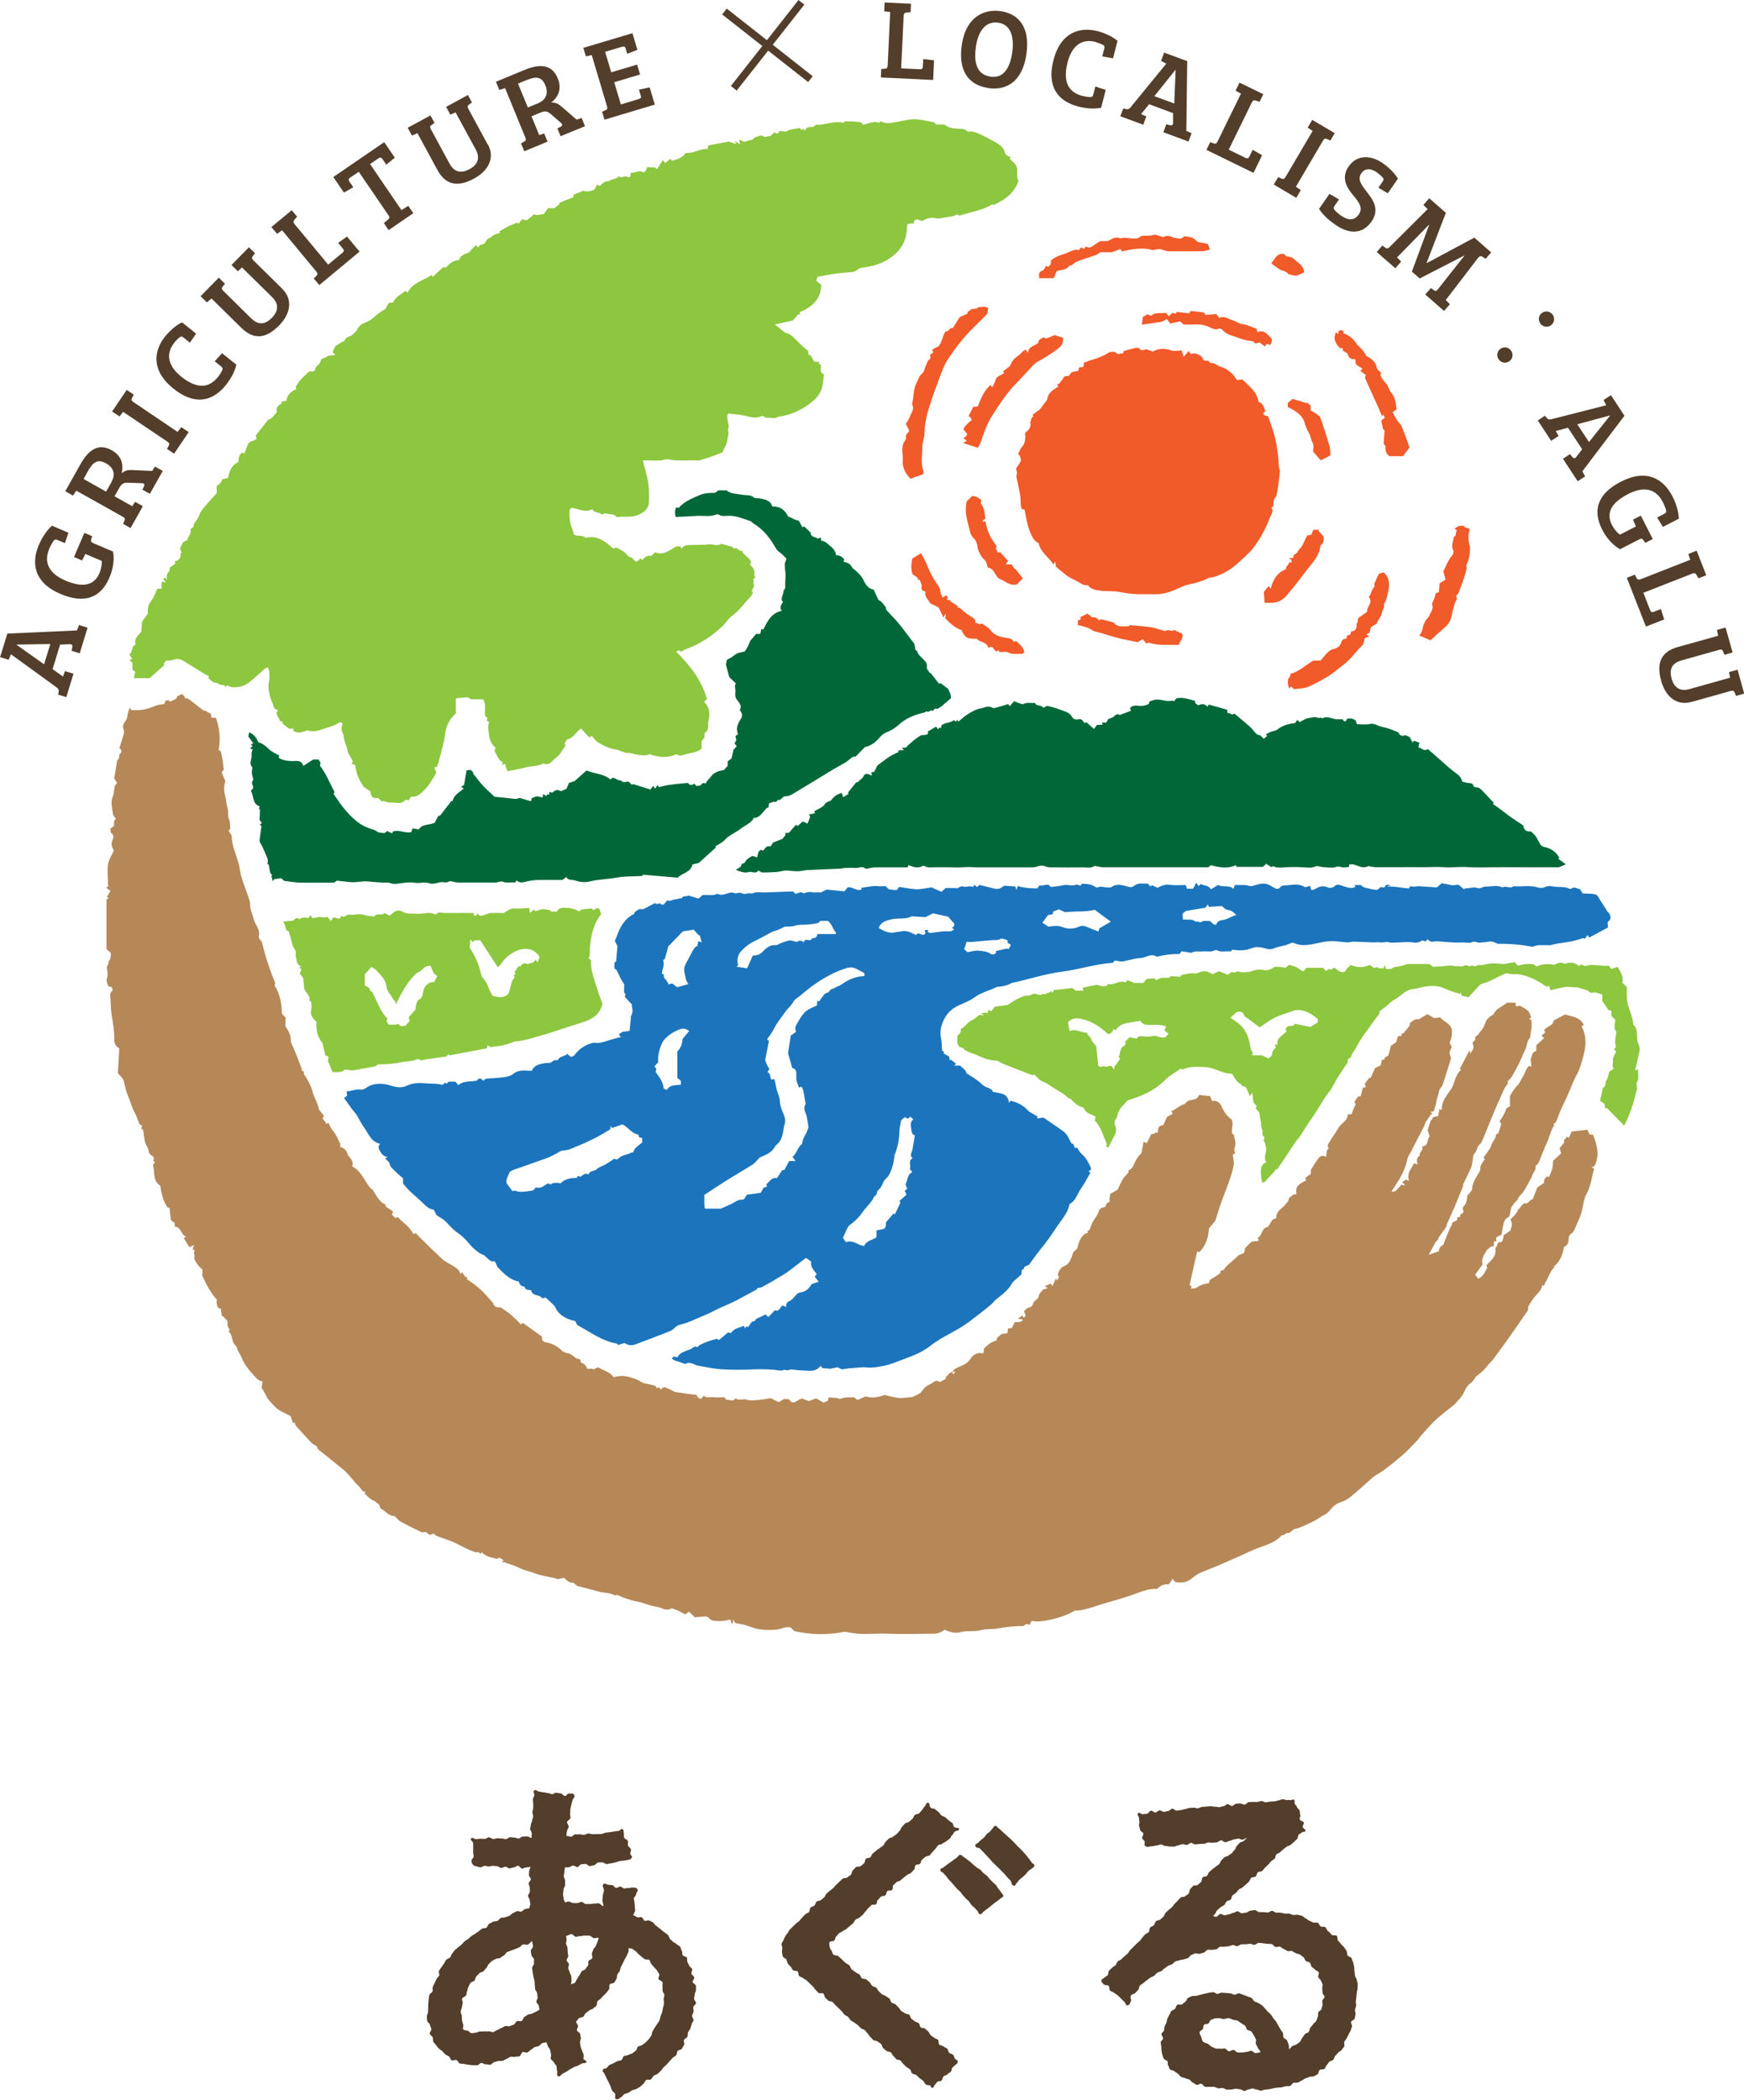<?xml version="1.0" encoding="UTF-8"?>
<svg id="Layer_2" xmlns="http://www.w3.org/2000/svg" width="176.07" height="211.96" viewBox="0 0 176.07 211.96">
  <defs>
    <style>
      .cls-1 {
        fill: #8dc63f;
      }

      .cls-2 {
        fill: #f15a29;
      }

      .cls-3 {
        fill: #533e2b;
      }

      .cls-4 {
        fill: #1c75bc;
      }

      .cls-5 {
        fill: #9d977c;
      }

      .cls-6 {
        fill: #b68858;
      }

      .cls-7 {
        fill: #006838;
      }
    </style>
  </defs>
  <g id="_レイヤー_1" data-name="レイヤー_1">
    <g>
      <g>
        <path class="cls-3" d="M66.85,194.86c-.11-.08-.21-.17-.33-.24-.11-.08-.2-.18-.32-.25-.11-.07-.17-.24-.29-.32-.12-.07-.25-.11-.37-.18-.12-.07-.35.09-.47.02-.12-.06-.16-.29-.28-.35-.12-.06-.32.06-.45,0-.12-.05-.29-.17-.41-.22.01-.13.18-.31.19-.45.01-.13-.04-.27-.03-.4.01-.13-.04-.27-.03-.4,0-.13-.08-.28-.07-.41.03-.23.2-.21.23-.44.03-.23.25-.33.12-.53-.11-.17-.27-.12-.48-.15-.2-.03-.22.08-.42.05-.2-.03-.22.07-.42.04-.2-.03-.19-.15-.39-.18-.2-.03-.23.15-.44.12-.21-.03-.17-.24-.38-.27-.21-.03-.21-.01-.41-.04-.21-.03-.35-.22-.48-.06-.19.23.07.35.05.65,0,.15-.1.32-.11.49-.01.16-.02.33-.04.5-.01.16.11.42.1.59-.14-.02-.34-.28-.48-.3-.14-.02-.3.05-.44.03-.14-.02-.3.06-.44.04-.14-.01-.29.01-.43,0-.14-.01-.28-.21-.42-.21-.14,0-.29.12-.44.12-.15,0-.29-.01-.43-.01-.14,0-.29-.15-.44-.15-.14,0-.23.08-.37.09,0-.15-.13-.23-.13-.39,0-.15-.06-.3-.06-.45,0-.15.05-.3.05-.45,0-.15.15-.3.16-.45,0-.15-.01-.3,0-.45,0-.15-.13-.31-.13-.46,0-.15.06-.3.06-.45,0-.16.05-.29.05-.43.14-.01.27,0,.41-.02.14-.01.27-.16.41-.17.14-.01.3.16.44.15.14-.01.26-.26.4-.28.14-.01.28-.02.42-.03.14-.01.31.23.45.22.14-.02.28-.07.42-.09.14-.02.26-.26.4-.28.14-.02.29,0,.43-.01s.31.19.45.17c.14-.02.28-.05.42-.07.14-.02.28-.06.42-.09.14-.02.27-.1.41-.13.14-.03.28-.03.42-.05.14-.03.28-.04.42-.07.24-.05.28-.01.42-.22.12-.19-.06-.17-.13-.38-.07-.21.12-.27.05-.48-.07-.21-.21-.17-.28-.38-.07-.21.04-.25-.03-.46-.07-.21-.3-.14-.37-.36-.07-.22.03-.24-.04-.46-.07-.22.07-.26-.13-.37-.21-.11-.15.12-.37.18,0,0-.15,0-.45.05-.12.02-.26.05-.43.07-.13.02-.27.03-.44.05-.13.02-.27.11-.43.13-.13.02-.28,0-.44.01-.14.02-.28,0-.44.02-.14.01-.3-.09-.45-.08-.14.01-.28.13-.43.14-.14.01-.29-.06-.45-.05-.14.01-.29,0-.44,0-.14.01-.27.23-.42.24-.14.01-.33-.1-.48-.09.02-.15.05-.33.07-.48.02-.15.15-.28.17-.43.02-.15-.18-.33-.16-.48.02-.15.31-.25.34-.4.02-.15-.06-.31-.03-.46.03-.15,0-.31.02-.45.03-.15.07-.29.1-.44.03-.15.08-.28.11-.43.06-.25.31-.33.18-.56-.11-.19-.29-.11-.5-.14-.21-.02-.25.27-.46.24-.21-.02-.19-.23-.41-.25-.21-.02-.21-.04-.43-.07-.21-.02-.23.16-.45.14-.21-.02-.21-.09-.42-.11-.22-.02-.21-.05-.43-.07-.22-.02-.21-.05-.43-.07-.22-.02-.32-.26-.49-.12-.18.15.02.29,0,.52,0,0-.12.14-.15.41-.01.12.04.27.03.43-.01.13.02.27,0,.42-.01.13-.07.27-.08.41-.01.13.09.28.08.43-.01.14-.1.27-.11.42-.01.14-.12.27-.13.42,0,.14-.06.28-.07.42,0,.14.16.29.16.44,0,.14,0,.33-.01.47-.14,0-.34-.16-.48-.15-.14,0-.28.01-.42.02-.14,0-.28.19-.42.2-.14,0-.28-.11-.43-.1-.14,0-.28-.05-.42-.04-.14,0-.28.19-.42.2-.14,0-.28-.08-.43-.07-.14,0-.28-.02-.43-.02-.14,0-.28.07-.42.07-.14,0-.29-.17-.43-.17-.14,0-.28.16-.42.16-.14,0-.28-.02-.43-.02s-.29.05-.43.05c-.23,0-.36-.24-.53-.08-.15.15.2.28.21.5,0,.22,0,.22,0,.43,0,.22,0,.22,0,.44,0,.22.04.22.05.44,0,.22-.22.23-.21.44,0,.22,0,.23.14.4.13.16.15.14.36.16.02,0,.16.09.41.11.12.01.27-.16.43-.15.13,0,.26.06.41.07.13,0,.27-.08.42-.07.13,0,.27.04.42.04.13,0,.27.18.41.18.13,0,.28-.14.42-.13.14,0,.27.17.42.17.14,0,.28-.1.42-.1.14,0,.28-.17.42-.17.14,0,.28.29.42.29.14,0,.28-.12.42-.12.14,0,.29-.05.43-.06,0,.13-.13.28-.14.42,0,.14-.02.27-.02.42,0,.14.2.28.19.42,0,.14-.21.27-.22.41,0,.14.11.28.11.42,0,.14.02.28.01.42,0,.14-.18.28-.18.42,0,.14.17.29.17.42,0,.14.06.28.06.42,0,.14-.1.27-.1.41-.14.04-.28.03-.42.08-.14.04-.24.21-.38.25-.14.05-.34-.08-.47-.03-.14.05-.26.15-.39.2-.14.05-.23.21-.36.27-.14.06-.28.08-.41.14-.13.06-.32,0-.45.07-.13.06-.21.24-.34.3-.13.06-.32.02-.45.09-.13.07-.26.13-.39.2-.13.07-.15.32-.28.4-.13.07-.33.02-.45.1-.12.08-.22.19-.34.27-.12.08-.24.16-.36.25-.12.08-.26.14-.37.23-.12.09-.21.2-.33.29-.11.09-.25.15-.36.25-.11.09-.2.22-.3.32-.11.1-.24.17-.34.27-.1.1-.24.18-.34.28-.1.11-.17.24-.26.35-.1.11-.12.28-.21.39-.09.11-.31.13-.4.24-.09.12-.14.26-.22.38-.08.12-.17.24-.25.36-.08.12-.18.23-.25.36-.07.13.08.37.01.5-.07.13-.21.22-.27.35-.06.13-.12.26-.18.39-.05.13-.14.26-.19.39-.05.14.02.31-.02.45-.04.14-.29.22-.32.36-.03.14-.05.29-.07.43-.02.14-.02.29-.04.44-.02.14,0,.29-.01.44,0,.14-.02.29-.02.43,0,.14-.12.3-.12.44,0,.14.03.3.04.44.02.14.26.26.28.4.02.15.11.27.14.41.03.15-.2.36-.16.49.04.14.24.23.29.36.06.14,0,.33.07.45.07.13.2.23.28.35.08.13.19.23.28.34.09.12.25.16.35.26.11.11.18.23.29.32.12.09.26.13.37.21.13.08.15.33.27.39.13.07.36-.08.49-.03.14.05.2.31.34.35.14.04.3.02.44.05.14.03.29.07.43.08.14.02.29.04.44.05.14,0,.29.01.44.01.14,0,.28-.23.42-.24.14-.01.3.15.45.13.14-.02.31.08.45.05.14-.02.26-.23.4-.26.14-.03.28-.09.42-.12.14-.03.3.02.44-.02.14-.04.26-.16.4-.2.14-.04.25-.15.39-.2.14-.05.33.05.46,0,.14-.05.32,0,.45-.06.14-.05.17-.35.3-.41.14-.06.36.08.49.03.14-.06.23-.21.36-.27.14-.06.23-.2.35-.26.13-.07.31-.05.44-.12.13-.07.22-.22.35-.29.13-.07.29-.03.42-.1.04.14.1.24.15.39.04.14.19.25.23.39.05.14.04.3.09.44.05.14-.07.34-.02.47.05.14.26.22.32.36.05.14.2.24.25.37.06.14,0,.32.05.45.1.22-.1.47.13.57.2.09.26-.17.46-.27.19-.1.19-.1.38-.2.19-.1.17-.14.36-.24.19-.1.19-.11.38-.21.19-.1.21-.05.41-.15.19-.1.18-.12.38-.21.19-.1.36.04.46-.15.09-.17-.26-.18-.3-.36,0,0,.08-.18.02-.44-.03-.11-.12-.23-.16-.39-.03-.12-.11-.25-.14-.39-.03-.13-.02-.27-.05-.42-.03-.13.11-.3.08-.44-.03-.13-.04-.27-.07-.41-.03-.13-.3-.22-.33-.36-.03-.13.15-.31.12-.45-.03-.13-.18-.28-.21-.42.11-.09.2-.26.3-.35.11-.09.32-.06.43-.15.11-.09.14-.27.25-.36.11-.1.24-.16.34-.26.1-.1.3-.1.4-.2.1-.1.24-.17.33-.27.1-.1.03-.36.12-.47.1-.11.24-.17.33-.27.09-.11.2-.2.29-.31.09-.11.22-.19.3-.3.09-.11.17-.23.25-.34.08-.12-.02-.36.06-.48.08-.12.4-.08.47-.2.08-.12.15-.25.22-.37.07-.12.03-.31.09-.44.07-.13.18-.23.24-.35.06-.13.06-.29.12-.41.06-.13.13-.25.19-.38.06-.13.14-.25.19-.38.05-.13.16-.25.21-.38.05-.14.13-.26.17-.39.04-.14-.02-.24.02-.37.12.06.23,0,.34.07.12.06.22.16.34.23.12.07.18.21.29.29.11.08.2.18.3.26.11.09.22.17.33.26.11.09.39,0,.49.1.1.1.11.3.2.41.09.11.19.21.28.32.08.11.22.2.29.32.07.12.16.25.22.38.06.13-.12.36-.07.49.05.13.36.18.4.31.04.14-.02.3,0,.44.03.14,0,.29.01.43.01.14.18.28.18.42,0,.15-.07.3-.07.44,0,.15.04.3.03.44-.01.15-.07.29-.1.43-.02.15-.05.29-.08.43-.03.14-.12.27-.16.41-.04.14-.07.29-.11.42-.05.14-.18.24-.24.37-.06.13-.17.23-.24.36-.07.13-.13.25-.22.37-.08.12-.04.33-.13.44-.09.11-.16.25-.25.36-.09.11-.2.21-.31.31-.1.1-.24.17-.35.27-.11.1-.31.08-.43.17-.11.09-.11.33-.23.41-.11.09-.22.19-.34.27-.12.08-.29.08-.42.16-.12.08-.31.04-.43.12-.12.08-.14.33-.26.4-.12.07-.31.05-.43.12-.12.07-.26.13-.38.2-.13.07-.27.12-.4.18-.13.07-.19.26-.32.32-.21.1-.26-.04-.33.18-.07.22.04.14.14.35.1.21.09.21.2.42.1.21.11.2.21.41.1.21.09.21.2.42.1.21.05.23.16.44.11.21.21.16.31.36.11.21-.11.47.11.54.22.07.29-.09.5-.19.13-.07.21-.24.33-.31s.29-.08.42-.15c.13-.07.24-.17.37-.24.13-.07.3-.06.43-.14.13-.07.26-.15.38-.22.12-.08.21-.23.33-.3.12-.08.15-.3.27-.38.12-.08.37.02.49-.07.12-.08.16-.28.28-.36.12-.09.29-.11.4-.2.11-.09.21-.21.32-.31.11-.1.17-.24.28-.34.11-.1.22-.19.32-.3.1-.1.19-.22.29-.33.1-.11.2-.21.29-.32.1-.11.27-.16.36-.27.09-.11.07-.31.15-.43.08-.12.36-.11.44-.23.08-.12.13-.27.21-.39.07-.13-.07-.37,0-.5.07-.13.28-.19.34-.32.06-.13,0-.31.06-.45.05-.14.19-.24.24-.38.05-.14.08-.28.12-.42.04-.14.16-.26.19-.41.03-.14-.17-.33-.14-.47.03-.14.13-.27.15-.41.02-.14-.04-.29-.03-.44.01-.14.27-.27.28-.42,0-.14-.2-.3-.2-.45,0-.15.08-.29.07-.44,0-.14.13-.29.12-.43,0-.14.02-.29,0-.43-.02-.14-.31-.24-.33-.38-.02-.14.19-.32.16-.46-.03-.14-.24-.23-.28-.37-.04-.14.11-.33.07-.47-.05-.13-.25-.21-.3-.34-.05-.13-.12-.25-.18-.38-.06-.13,0-.32-.06-.44-.07-.12-.35-.12-.42-.24-.07-.12,0-.32-.09-.44-.08-.12-.07-.3-.16-.41-.08-.11-.26-.16-.35-.26-.09-.11-.27-.14-.36-.24-.1-.1-.21-.18-.31-.28-.1-.1-.1-.3-.2-.4-.1-.09-.23-.17-.33-.26-.11-.09-.24-.15-.35-.24M54.48,202.86c-.12.07-.25.15-.37.22-.12.07-.26.11-.38.18-.12.07-.3.04-.43.11-.12.07-.23.16-.36.23-.13.07-.14.35-.27.41-.13.07-.35-.04-.48.02-.13.06-.19.29-.32.35-.14.06-.28.1-.41.15-.14.06-.34-.05-.47,0-.14.05-.26.16-.39.2-.14.05-.26.15-.4.19-.14.04-.26.18-.4.21-.15.04-.33-.1-.47-.07-.15.03-.3-.02-.44,0-.15.02-.29,0-.43.01-.15.01-.29.12-.42.12-.16,0-.31.08-.45.05-.15-.03-.25-.19-.37-.25-.07-.04-.33.02-.46-.15-.07-.09.05-.32,0-.49-.04-.12-.09-.24-.12-.41-.02-.15-.02-.29-.02-.43,0-.15-.12-.29-.11-.44,0-.15.1-.28.12-.43.02-.15.05-.28.08-.43.03-.14-.1-.33-.05-.47.04-.14.34-.18.4-.32.06-.13.03-.3.1-.43.07-.13.06-.3.13-.43.07-.12.12-.27.21-.39.08-.12.32-.13.41-.24.09-.11.08-.31.18-.42.1-.11.2-.22.3-.32.1-.1.31-.1.42-.2.11-.1.18-.23.29-.33.11-.09.13-.3.24-.39.11-.09.2-.22.32-.31.12-.09.27-.13.39-.21.12-.08.33-.03.45-.11.12-.08.24-.17.37-.24.13-.07.19-.27.32-.34.13-.07.28-.09.41-.16.13-.06.28-.09.42-.15.13-.06.27-.11.41-.17.13-.06.22-.24.36-.29.14-.05.34.07.48.02.14-.05.32-.31.46-.36,0,.14.08.4.08.54.01.14-.24.31-.23.45.01.14.06.28.07.43.01.14.25.27.26.41.01.14-.02.29,0,.43.01.14-.2.31-.19.45.02.14.04.29.06.43.02.14.05.28.07.43.02.14.09.28.11.42.02.14.01.29.03.43.02.14.02.29.04.43.02.14.18.26.2.41.02.14.03.28.05.42.02.14-.15.31-.12.45.02.14.2.26.23.39.03.14.05.28.08.42M60.44,195.61c-.03.14-.07.28-.12.42-.04.14-.12.26-.16.4-.05.13-.2.22-.26.35-.05.13-.08.27-.14.4-.06.13.1.36.03.49-.06.13-.3.16-.37.29-.07.12.02.34-.06.46-.08.12-.17.23-.26.35-.08.12-.3.13-.39.25-.08.11-.12.26-.21.37-.09.11-.14.26-.23.36-.09.11-.12.28-.22.39-.1.1-.29.08-.39.19-.02-.14.06-.26.04-.4-.02-.14,0-.28-.02-.42-.02-.14-.14-.26-.16-.4-.02-.14-.13-.26-.15-.4-.02-.14.08-.29.07-.43-.02-.14-.22-.26-.23-.4-.02-.14.18-.3.16-.44-.01-.14-.05-.28-.06-.41-.01-.14,0-.28-.02-.42-.01-.14-.13-.27-.14-.41-.01-.14.06-.28.05-.42-.01-.14-.04-.22-.05-.36.21,0,.36-.18.54-.18.15,0,.3.27.45.27.15,0,.31-.08.46-.07.15,0,.31-.07.46-.05.15.01.31,0,.46.01.15.02.28.22.43.25.15.02.32-.06.47-.04"/>
        <g>
          <path class="cls-3" d="M86.38,199.09c-.13-.1-.27-.18-.39-.28-.12-.1-.14-.33-.26-.43-.13-.1-.28-.16-.4-.26-.13-.1-.23-.23-.34-.33-.13-.1-.23-.22-.35-.32-.12-.1-.37-.04-.49-.15-.12-.11-.13-.32-.22-.44-.12-.15-.17-.27-.17-.39,0-.11-.09-.33,0-.45.08-.1.36-.05.45-.14.16-.14.05-.27.21-.41.16-.14.12-.19.29-.33.16-.14.22-.08.38-.22.16-.14.21-.08.37-.23.16-.14.17-.13.33-.28.16-.14.17-.14.33-.28.16-.14.09-.22.25-.36.16-.14.23-.07.39-.21.16-.14.16-.14.33-.28.16-.14.12-.19.28-.34.16-.14.12-.19.28-.33.16-.14.15-.16.31-.3.16-.14.32.03.48-.11.16-.14.03-.29.19-.43.16-.14.13-.17.3-.32.16-.14.28,0,.45-.15.16-.14.05-.27.21-.42.16-.14.31.03.47-.12.16-.14-.02-.34.14-.49.16-.14.15-.15.31-.29.16-.14.25-.04.41-.19.16-.14.16-.14.32-.28.16-.14.18-.12.34-.26.16-.14.23-.06.39-.21.16-.14.14-.17.3-.31.16-.14.01-.31.17-.46.16-.14.28-.01.44-.15.16-.14.05-.27.21-.42.16-.14.18-.13.34-.27.16-.14.27-.03.43-.17.16-.14.13-.19.29-.33.16-.14.13-.18.29-.32.16-.14.1-.21.27-.35.16-.14.27-.02.43-.17.16-.14.21-.09.38-.23.16-.15.19-.12.35-.26.16-.15.1-.22.26-.37.16-.15.1-.22.27-.36s.42-.03.42-.25c0-.22-.3-.05-.47-.19-.17-.14-.05-.29-.22-.43-.17-.14-.18-.12-.35-.26-.17-.14-.16-.16-.33-.3-.17-.14-.23-.06-.4-.2-.17-.14-.13-.2-.3-.34-.17-.14-.17-.14-.34-.28-.17-.14-.28-.01-.45-.16-.17-.14-.05-.5-.28-.5-.2,0-.18.24-.33.38-.11.1-.16.26-.26.36-.11.1-.19.23-.3.33-.11.1-.33.07-.44.17-.11.1-.13.29-.24.39-.11.1-.22.19-.33.29-.11.1-.31.09-.42.19-.11.1-.19.23-.3.33-.11.1-.13.3-.24.4-.11.1-.19.23-.3.33-.11.1-.25.16-.36.26s-.31.09-.42.19c-.11.1-.21.21-.32.3-.11.1-.13.29-.24.39-.11.1-.25.16-.36.26-.11.1-.25.16-.36.26-.11.1-.23.19-.34.28s-.14.29-.25.39c-.11.1-.34.06-.45.16-.11.1-.08.36-.19.46-.11.1-.23.19-.34.28-.11.1-.38,0-.49.11-.11.1-.2.22-.31.32-.11.1-.08.35-.19.45-.11.1-.25.16-.36.26-.11.1-.36.03-.47.13-.11.1-.21.2-.32.3-.11.1-.21.21-.32.3-.11.1-.18.23-.29.33-.11.1-.23.18-.34.27-.11.1-.23.18-.34.28-.11.1-.13.29-.24.39-.11.1-.23.18-.33.28-.11.1-.34.06-.44.16-.11.1-.12.3-.23.4-.11.1-.29.12-.39.21-.11.1-.06.37-.17.46-.11.1-.28.13-.38.23-.11.1-.19.22-.3.32-.11.1-.18.23-.28.33-.11.1-.24.17-.34.27-.11.1-.21.2-.31.3-.11.1-.21.2-.31.3-.1.1-.13.24-.22.35-.08.12-.18.2-.24.33-.06.13-.13.24-.17.37-.04.14-.18.25-.2.39-.02.14.07.28.07.43s-.06.29-.03.43c.03.14.04.29.09.43.05.13.28.17.35.3.07.12.06.29.15.4.09.11.17.23.28.32.1.09.14.26.25.36.1.09.35.03.46.12.1.09.05.37.16.47.11.09.28.11.39.21.11.09.25.14.36.24.11.09.21.19.31.29.11.09.2.2.31.3.11.09.16.24.27.34.11.09.19.21.3.31.11.09.39-.02.5.08.11.09.09.33.2.42.11.09.2.2.31.29.11.09.33.06.43.15.11.09.18.23.29.32.11.09.2.2.31.3.11.09.2.2.31.3.11.09.16.25.27.34.11.09.26.13.37.23.11.09.16.26.27.35.11.09.26.14.37.23.11.09.24.16.35.25.11.09.19.22.3.31.11.09.29.11.4.2.11.09.17.24.28.33.11.09.16.26.27.35.11.09.19.22.3.31.11.09.33.06.44.15.11.09.24.16.35.26.11.09.1.32.21.41.11.09.22.19.33.28.11.09.33.06.44.15.11.09.15.27.26.36.11.1.19.23.29.32.11.09.33.06.44.15.11.1.17.25.28.34.11.1.2.21.31.3.11.1.26.14.36.24.11.1.11.32.22.41.11.1.31.08.42.17.12.1.21.21.31.3.12.1.25.17.35.25.13.11.16.28.25.36.2.17.45.11.46.11.17.14.03.27.25.26.21,0,.08-.11.22-.26.15-.15.12-.17.27-.32.15-.15.3,0,.44-.16.15-.15.05-.24.2-.4.15-.15.24-.06.39-.22.15-.15.2-.11.34-.26.15-.15.03-.27.17-.42.15-.15.17-.13.32-.28.15-.15.21-.1.21-.31,0-.22-.11-.12-.27-.28-.09-.1-.08-.31-.19-.41-.1-.1-.29-.1-.4-.21-.1-.1-.1-.31-.2-.41-.1-.1-.27-.13-.38-.23-.1-.09-.31-.08-.42-.18-.1-.09-.03-.39-.13-.49-.1-.09-.28-.11-.39-.21-.1-.09-.24-.15-.35-.25-.11-.09-.13-.28-.24-.37-.11-.09-.21-.2-.32-.29-.11-.09-.34-.04-.45-.14-.11-.09-.09-.33-.2-.42-.11-.09-.29-.1-.4-.19-.11-.09-.23-.17-.34-.26-.11-.09-.11-.31-.22-.4-.11-.09-.32-.06-.43-.15-.11-.09-.26-.14-.37-.23-.11-.09-.16-.26-.27-.35-.11-.09-.19-.22-.3-.31-.11-.09-.3-.1-.41-.19-.11-.09-.11-.31-.22-.41-.11-.09-.25-.15-.36-.24s-.29-.1-.4-.19c-.11-.09-.2-.21-.31-.3-.11-.09-.15-.27-.26-.36-.11-.09-.3-.09-.41-.19-.11-.09-.15-.27-.26-.36-.11-.09-.22-.19-.33-.28-.11-.09-.34-.03-.45-.12-.11-.09-.13-.29-.24-.38-.11-.09-.27-.12-.37-.21"/>
          <path class="cls-3" d="M97.22,187.42c-.14-.1-.1-.19-.27-.18-.21.02-.16.12-.32.25-.17.13-.17.12-.34.25-.17.13-.17.12-.34.25-.17.13-.18.11-.35.24-.17.13-.16.14-.33.27-.17.13-.31.05-.33.26-.02.21.14.15.28.31.14.16.15.15.29.31.14.16.12.18.26.34.14.16.15.15.3.31.14.16.14.17.28.33.14.16.14.16.28.32.14.16.18.13.32.29.14.16.12.18.26.34.14.16.14.16.28.32.14.16.18.13.32.29.14.16.11.19.25.36.14.16.17.14.32.3.15.16.15.15.3.32.15.16.05.31.27.33.21.02.17-.12.34-.25.17-.13.17-.13.34-.26s.17-.13.34-.26c.17-.13.16-.15.33-.28.17-.13.18-.12.35-.25q.17-.13.34-.27c.17-.13.21-.1.33-.28-.07-.12-.16-.24-.25-.36-.08-.12-.17-.23-.27-.35-.09-.11-.15-.26-.24-.37-.1-.11-.23-.19-.33-.3-.1-.11-.21-.21-.31-.31-.1-.11-.18-.24-.29-.34-.11-.1-.24-.18-.35-.27-.11-.1-.19-.24-.3-.33-.11-.1-.27-.15-.38-.24-.12-.1-.23-.19-.34-.28-.12-.1-.22-.22-.33-.3-.13-.1-.25-.19-.35-.27-.2-.15-.33-.24-.35-.26"/>
          <path class="cls-3" d="M100.79,184.54c-.16-.11-.11-.24-.3-.22-.2.02-.15.12-.29.27-.14.14-.13.16-.27.31-.14.14-.18.11-.32.25-.14.14-.1.18-.25.33-.15.14-.17.12-.32.26-.15.15-.16.13-.3.28-.15.15-.33.11-.27.31.08.27.25.13.48.29.11.11.21.22.31.33.11.11.21.22.31.33.11.11.2.22.31.33.11.11.19.23.3.34.11.11.22.21.32.31.11.11.22.21.32.31.11.11.21.22.31.32.11.12.22.22.31.31.12.12.19.25.28.34.19.2.3.3.31.31.15.25.04.41.31.5.19.07.17-.14.32-.29.15-.14.12-.18.27-.32.15-.14.17-.12.32-.26.15-.14.15-.14.3-.28.15-.14.12-.17.27-.32.15-.14.18-.11.33-.25.15-.14.25-.1.27-.3.02-.2-.13-.14-.25-.3-.08-.11-.16-.24-.26-.36-.09-.11-.17-.23-.27-.35-.1-.11-.19-.22-.29-.33-.1-.11-.2-.22-.3-.32-.1-.11-.22-.2-.32-.3-.1-.11-.19-.23-.3-.33-.11-.11-.21-.21-.31-.31-.11-.11-.23-.2-.33-.3-.11-.11-.23-.2-.33-.3-.12-.11-.23-.21-.33-.3-.18-.17-.3-.27-.33-.29"/>
        </g>
        <path class="cls-3" d="M134.06,194.93c-.11-.09-.14-.3-.26-.39-.12-.08-.35,0-.47-.07-.12-.08-.16-.3-.29-.37-.13-.07-.34.03-.47-.03-.13-.06-.25-.12-.39-.18-.13-.05-.23-.19-.37-.24-.14-.05-.23-.21-.37-.26-.14-.04-.29-.06-.43-.1-.14-.04-.31.05-.45.02-.14-.03-.27-.11-.42-.14-.14-.03-.3.03-.44,0-.14-.02-.28-.07-.42-.09-.14-.02-.29,0-.44-.01-.14-.01-.28-.17-.42-.18-.14,0-.29.18-.44.17-.14,0-.28-.03-.43-.03-.14,0-.29-.02-.43-.01-.14,0-.3-.21-.44-.2-.14,0-.29.05-.44.06-.14,0-.28.18-.43.19-.14.01-.28.06-.43.07-.14.01-.31-.22-.46-.2-.14.02-.28.14-.42.16-.14.02-.28.12-.42.14-.14.02-.28.08-.42.1-.14.02-.32-.16-.47-.13-.14.03-.25.25-.39.28-.14.03-.21-.09-.35-.06.1-.09.1-.12.21-.22.1-.1.12-.28.23-.38.1-.1.21-.18.32-.29.1-.1.27-.12.38-.23.1-.1.14-.26.24-.36.1-.1.31-.09.41-.19.1-.1.09-.32.19-.42.1-.1.24-.16.35-.26.1-.1.18-.23.28-.33.1-.1.27-.12.38-.22.1-.1.22-.18.32-.28.1-.1.22-.19.32-.29.1-.1.12-.29.23-.39.1-.1.35-.05.46-.15.11-.1.11-.31.21-.41.11-.1.35-.05.45-.15.11-.1.18-.23.29-.33.11-.1.21-.2.31-.3.11-.1.18-.23.29-.33.11-.1.24-.16.35-.26.11-.1.08-.34.19-.44.11-.1.27-.13.38-.23.11-.1.22-.19.32-.29.11-.1.24-.17.34-.26.11-.1.3-.1.4-.19.11-.1.22-.19.33-.28.11-.1.21-.21.31-.3.12-.1.08-.36.18-.45.12-.1.26-.17.35-.24.12-.1.29.02.32-.13.04-.21-.19-.18-.26-.38-.07-.2.15-.27.09-.47-.07-.2-.33-.11-.39-.31-.07-.2.1-.26.04-.46-.07-.2,0-.22-.06-.42-.07-.2-.19-.16-.26-.36-.07-.2-.17-.17-.24-.37-.07-.2.09-.24-.08-.37-.14-.11-.11,0-.28.02-.21.02-.16-.03-.43,0-.12.01-.27-.09-.44-.08-.13.01-.26.1-.42.12-.13.01-.27.09-.42.1-.14.01-.28,0-.43.02-.14.01-.28.06-.42.07-.14.01-.3-.14-.44-.13-.14.01-.28.08-.42.09-.14.01-.29-.01-.43,0-.14.01-.29,0-.43.02-.14.01-.26.24-.41.25-.14.01-.3-.12-.44-.11-.14.01-.28,0-.43.02-.14.01-.27.22-.41.23-.14.01-.31-.2-.45-.19-.14.01-.27.2-.41.21s-.28.08-.42.1c-.14.01-.3-.07-.44-.05-.14.01-.29-.05-.44-.04-.14.01-.29.01-.43.03-.14.01-.29.02-.43.03-.15.01-.28.13-.42.14-.15.01-.3-.08-.44-.06-.14.01-.29.02-.43.03-.14.01-.28.1-.42.11-.15.01-.28.09-.42.1-.15.01-.29.04-.43.06-.15.01-.31-.21-.45-.2-.15.01-.27.22-.41.24-.15.01-.29.07-.42.08-.15.01-.31-.16-.45-.15-.15.01-.28.2-.41.22-.15.01-.32-.21-.45-.19-.16.01-.28.3-.4.31-.17.02-.31.04-.42.05-.24.02-.33-.28-.49-.09-.14.16.04.2.08.41.04.21,0,.21.05.42s-.07.23-.03.44c.04.21.07.2.11.41.04.21.27.16.31.37.04.21-.14.24-.1.45.04.21.21.18.25.39.04.21-.13.23.03.37.14.12.12.13.31.13.01,0,.16-.06.43-.07.12,0,.26-.06.43-.07.13,0,.27-.1.43-.11.13,0,.29.15.44.15.14,0,.29.06.44.06.14,0,.29.02.44.01.14,0,.28-.12.43-.13.14,0,.28-.11.43-.12.14,0,.29.09.44.08.14,0,.27-.2.42-.21.14-.01.3.17.45.16.14-.01.28-.04.43-.05.14-.01.29,0,.44-.01.14-.01.28-.13.42-.14.14-.01.29.05.44.03.14-.01.29-.03.43-.04.14-.02.27-.19.41-.21.14-.02.31.21.46.2.14-.02.28-.12.42-.14s.28-.12.42-.14c.14-.02.28-.07.43-.09.15-.02.31.13.46.11.15-.02.29-.16.44-.18-.1.09-.21.21-.32.31-.1.09-.3.08-.41.18-.1.09-.18.22-.29.32-.1.09-.11.29-.22.39-.1.09-.17.23-.28.33-.1.09-.24.15-.35.25-.1.1-.31.09-.41.18-.1.1-.2.2-.3.3-.1.1-.12.29-.23.39-.1.1-.24.16-.35.26-.1.1-.24.16-.34.26-.1.1-.21.18-.32.28-.1.1-.12.29-.22.38-.1.1-.33.06-.44.16-.1.1-.05.36-.16.46-.1.1-.21.19-.32.29-.1.1-.38.01-.48.11-.1.1-.18.22-.29.32-.1.1-.06.35-.16.45-.1.1-.23.17-.34.27-.1.1-.36.04-.46.13-.1.1-.2.21-.3.31-.1.1-.19.21-.3.31-.1.1-.17.24-.27.34-.1.1-.22.18-.33.28-.1.1-.22.19-.32.29-.1.1-.11.3-.22.4-.1.1-.22.19-.32.29-.1.1-.34.07-.44.17-.1.1-.11.31-.21.41-.1.1-.28.13-.38.23-.1.1-.04.37-.15.47-.1.1-.27.14-.37.24-.1.1-.18.23-.28.33-.1.1-.17.24-.27.34-.1.1-.23.18-.33.28-.1.1-.2.21-.3.31-.1.1-.21.2-.31.3-.1.1-.15.25-.25.35-.1.1-.23.18-.32.28-.1.1-.22.19-.31.29-.1.11-.28.13-.38.23-.1.11-.13.28-.22.38-.1.11-.26.16-.35.26-.1.11-.22.2-.31.3-.1.11-.04.35-.13.45-.1.11-.27.16-.35.26-.13.16-.3.09-.28.3.03.22.09.22.25.37.16.15.31,0,.47.14.16.15,0,.34.16.49.16.15.23.07.4.22.16.15.2.11.37.26.17.15.16.16.32.31.17.15.15.17.32.31s.16.45.37.38c.27-.09.22-.28.35-.53,0,0-.16-.28,0-.5.07-.1.31-.1.42-.23.08-.1.19-.2.29-.31.09-.1.06-.32.17-.43.1-.1.24-.16.35-.26.1-.09.23-.17.34-.27.1-.09.23-.16.35-.26.11-.09.27-.1.39-.19.11-.08.19-.22.31-.31.12-.08.29-.08.41-.16.12-.08.2-.2.33-.28.12-.07.22-.18.35-.25.12-.07.27-.1.4-.16.13-.06.21-.23.34-.29.13-.06.29-.06.42-.12.13-.06.3-.03.43-.09.13-.05.28-.07.41-.12.13-.05.2-.26.34-.31.13-.05.26-.13.4-.17.13-.05.33.08.47.04.14-.04.27-.08.41-.12.14-.04.23-.24.37-.28.14-.04.3.03.45,0,.14-.03.29-.02.43-.05.14-.03.24-.23.38-.26.14-.03.3.02.44,0,.14-.03.29-.03.43-.05.14-.02.28-.1.42-.12.15-.02.31.13.45.11.15-.02.27-.17.42-.19.15-.01.29,0,.44,0,.15,0,.29-.05.43-.05.15,0,.29.11.43.11.15,0,.3-.21.44-.2.15,0,.29.02.44.04.15.01.29.04.43.05.15.02.3,0,.44.03.14.02.25.26.39.29.14.03.31-.06.45-.03.14.04.24.2.38.24.14.04.25.15.38.2.14.05.33-.05.46,0,.13.06.25.16.37.22.13.07.3.06.42.13.12.08.24.18.35.26.12.08.14.29.25.39.11.09.31.08.41.18.1.1.09.31.18.42.1.11.26.16.34.27.08.11.3.15.37.27.07.12-.1.38-.04.5.06.13.21.21.26.34.05.13.14.25.17.39.04.14-.06.29-.03.43.02.14.03.27.03.41,0,.14.2.28.2.42,0,.14-.21.26-.23.4-.02.14.06.29.03.43-.04.13-.06.28-.11.41-.05.13-.25.19-.31.31-.07.14.01.34-.06.47-.07.13-.09.29-.16.41-.08.13-.24.21-.31.33-.08.13-.2.23-.28.34-.09.13-.08.31-.16.43-.09.12-.32.13-.4.24-.1.12-.16.26-.25.36-.11.11-.13.3-.23.39-.11.11-.24.18-.35.27-.13.1-.31.1-.42.17-.14.1-.22.27-.33.32-.04-.12,0-.31-.05-.46-.05-.12-.09-.27-.16-.41-.05-.13-.29-.18-.36-.32-.06-.13,0-.32-.06-.45-.06-.13-.17-.23-.24-.36-.07-.12-.15-.25-.22-.37-.08-.12-.13-.26-.21-.39-.08-.12-.19-.22-.28-.34-.09-.11-.15-.25-.24-.37-.09-.11-.22-.2-.32-.3-.1-.1-.18-.23-.29-.33-.1-.1-.19-.23-.3-.32-.11-.09-.26-.15-.37-.24-.12-.08-.29-.09-.41-.17-.12-.08-.17-.28-.3-.35-.13-.07-.28-.1-.42-.15-.13-.06-.27-.12-.41-.16-.14-.05-.28-.12-.42-.15-.14-.03-.33.17-.47.14-.14-.02-.27-.13-.42-.14-.14-.01-.28-.03-.43-.03-.15,0-.29-.04-.43-.04-.15,0-.28.12-.42.13-.15,0-.3-.19-.44-.18-.15.01-.29.04-.43.06-.15.02-.29.07-.42.09-.14.03-.28.08-.42.11-.14.03-.28.07-.41.11-.14.04-.32-.02-.45.03-.14.05-.27.12-.4.18-.13.06-.16.32-.28.39-.13.07-.21.19-.33.27-.12.08-.39-.05-.5.05-.11.09-.12.3-.22.4-.1.1-.28.12-.37.23-.09.11-.12.26-.2.38-.08.11-.12.25-.19.37-.06.12-.05.28-.1.41-.05.13-.13.24-.18.37-.04.13-.03.27-.06.41-.03.13-.24.23-.26.37-.02.13.18.3.16.44-.01.14-.23.26-.24.4,0,.14.05.28.06.42,0,.14,0,.28.03.42.02.13.04.28.08.41.04.13.08.27.14.39.05.12.3.15.37.27.07.12,0,.32.08.43.08.11.09.29.18.39.09.1.31.07.42.17.11.1.24.16.36.25.12.08.19.24.32.32.12.07.29.08.42.15.13.07.28.07.42.13.13.06.21.25.35.3.14.05.25.19.39.24.14.04.35-.15.49-.11.14.04.23.27.38.31.14.03.31-.02.45,0,.14.03.3-.02.45,0,.14.02.28.13.42.15.14.02.3-.05.45-.03.15.02.28.15.43.16.15.01.3-.02.45-.01.15,0,.3-.08.44-.08.15,0,.29.06.44.06.15,0,.29.17.44.17.13,0,.27-.16.41-.16.14,0,.27-.1.41-.1.13,0,.27.11.41.11.14,0,.28.13.42.12.14,0,.27-.1.41-.11.14-.01.28-.03.41-.04.14-.01.28-.07.42-.09.14-.02.28-.05.42-.07.14-.02.29,0,.43-.03.14-.03.28-.07.42-.11.14-.03.3.01.44-.03.14-.04.22-.28.35-.32.14-.04.31.03.44-.02.14-.05.25-.15.38-.21.13-.05.24-.15.37-.21.13-.06.27-.08.4-.15.13-.07.33,0,.46-.06.12-.07.26-.14.38-.21.12-.08.1-.35.22-.44.12-.08.35-.02.46-.1.11-.09.14-.28.24-.38.11-.1.16-.24.26-.34.1-.1.31-.1.4-.2.09-.11.11-.28.2-.39.09-.11.2-.2.29-.32.08-.12.27-.16.35-.28.08-.12.19-.22.27-.35.07-.12-.05-.35.01-.48.06-.13.18-.22.24-.36.06-.13.14-.25.19-.38.05-.13.15-.25.2-.38.05-.13.1-.27.14-.41.04-.14-.12-.33-.09-.47.04-.14.34-.21.37-.35.03-.14.06-.28.08-.42.03-.14-.07-.3-.05-.44.02-.14.09-.28.11-.42.02-.14-.04-.29-.03-.44.01-.14.04-.28.05-.42,0-.14.04-.28.05-.43,0-.14.07-.29.07-.43,0-.14.03-.29.02-.45,0-.14-.07-.29-.09-.45-.02-.14-.16-.27-.18-.43-.02-.14-.02-.29-.06-.44-.03-.14.01-.31-.03-.45-.04-.14-.05-.3-.1-.44-.05-.14-.1-.28-.16-.42-.06-.13-.34-.17-.41-.3-.06-.13-.02-.32-.1-.45-.07-.13-.16-.24-.25-.37-.08-.12-.22-.2-.31-.32-.09-.12-.19-.22-.29-.33-.1-.11-.02-.39-.13-.49-.1-.1-.4-.01-.51-.11-.11-.1-.19-.23-.31-.32M121.11,205.13c.03-.12.24-.18.32-.3.08-.1.02-.34.13-.44.1-.09.32-.04.43-.12.11-.07.14-.31.27-.37.12-.06.27-.11.4-.15.13-.04.3,0,.43-.02.13-.02.28.09.42.09.04,0,.07-.02.11-.02.15,0,.31-.1.45-.07.14.03.28.11.42.16.14.05.31.03.44.09.13.06.25.17.37.25.12.08.26.15.38.24.11.09.12.3.22.41.1.1.34.09.44.2.09.11.16.25.24.38.08.12.14.26.21.39.07.13-.06.35,0,.49.06.13.15.25.2.39.05.14.24.29.28.43-.13.01-.34.09-.51.1-.14,0-.3-.24-.45-.24-.14,0-.29.11-.45.11-.15,0-.3.07-.45.06-.15,0-.3.02-.45,0-.15-.01-.27-.24-.42-.26-.15-.02-.32.16-.47.14-.15-.02-.26-.25-.4-.28-.15-.03-.32.06-.46.02-.15-.04-.33.03-.47-.02-.14-.05-.29-.12-.42-.18-.14-.06-.23-.22-.37-.29-.17-.09-.37-.11-.48-.21-.15-.13-.14-.35-.2-.49-.07-.16-.2-.32-.15-.5"/>
      </g>
      <g>
        <path class="cls-3" d="M6.69,70.37l-.82-.25.05-.27c.04-.26-.06-.35-.22-.47l-4.59-3.33-.24.55-.86-.26.73-2.38,7.03-.32.21-.54.86.26-.79,2.59-.82-.25.07-.37c.04-.21-.04-.31-.28-.3l-.95.04-.76,2.48,1.05.75.2-.55.86.26-.72,2.35ZM4.45,67.06l.63-2.05-3.39.06v.03s2.76,1.96,2.76,1.96Z"/>
        <path class="cls-3" d="M10.28,56.63l-1.66-.71-.33.66-.82-.35,1.05-2.44.78.34-.09.3c-.06.19-.02.3.19.39l2.01.86c.16.76.02,1.74-.37,2.65-.87,2.02-2.52,2.66-4.95,1.62-2.7-1.16-2.94-3.14-2.16-4.96.36-.84.89-1.56,1.32-1.92l1.66.71-.36,1.05-.72-.31c-.18-.08-.27-.09-.4.05-.13.17-.32.51-.45.81-.63,1.48.06,2.55,1.61,3.22,1.66.71,2.89.58,3.45-.74.17-.4.27-.92.23-1.24Z"/>
        <path class="cls-3" d="M12.43,52.9l.13-.33c.09-.2.06-.28-.17-.41l-4.69-2.63-.33.5-.78-.44,1.54-2.74c.82-1.46,1.82-2.14,3.15-1.4,1.06.6,1.19,1.49,1.01,2.33.35-.31.65-.35,1.06-.33l2.01.09.29-.44.78.44-1.3,2.31-.75-.42.17-.36c.07-.18-.02-.29-.24-.29l-1.33-.05c-.42-.02-.66.04-.92.49l-.5.88,1.79,1,.29-.44.78.44-1.24,2.21-.74-.42ZM11.25,48.66c.42-.74.26-1.44-.54-1.88-.9-.51-1.35-.09-1.89.88l-.38.69,2.27,1.28.54-.96Z"/>
        <path class="cls-3" d="M12.44,41.56l-.37.48-.75-.5,1.47-2.18.72.48-.17.31c-.1.18-.08.29.12.43l4.47,3.02.37-.48.75.5-1.47,2.18-.72-.48.16-.3c.1-.18.1-.29-.14-.45l-4.46-3Z"/>
        <path class="cls-3" d="M17.59,34.61c-.91,1.14-.61,2.35.72,3.42,1.37,1.09,2.66,1.32,3.69.03.16-.2.36-.5.44-.7.07-.18.02-.26-.13-.38l-.64-.51.75-.81,1.44,1.15c-.12.62-.51,1.37-1.04,2.04-1.43,1.79-3.26,2.02-5.3.39-2.31-1.85-1.98-3.85-.87-5.25.45-.56,1.09-1.15,1.73-1.45l1.42,1.14-.63.91-.62-.5c-.15-.12-.24-.16-.4-.05-.17.12-.41.37-.58.58Z"/>
        <path class="cls-3" d="M28.5,29.16c1.06,1.05.87,2.48-.32,3.69-1.31,1.33-2.53,1.5-3.82.24l-3.01-2.96-.46.4-.64-.63,1.84-1.87.62.61-.22.28c-.12.15-.14.25.05.44l2.8,2.76c.81.8,1.5.58,2.13-.06.62-.63.71-1.37.02-2.05l-3.06-3.01-.42.38-.64-.63,1.76-1.79.62.61-.21.26c-.13.16-.15.27.04.45l2.93,2.88Z"/>
        <path class="cls-3" d="M28.48,23.24l-.5.37-.58-.69,2.05-1.7.55.66-.25.27c-.15.16-.17.28,0,.49l3.38,4.07,1.44-1.19c.19-.16.19-.26.04-.43l-.47-.57.89-.64,1.27,1.52-4.07,3.38-.55-.67.25-.25c.14-.15.16-.25,0-.45l-3.44-4.15Z"/>
        <path class="cls-3" d="M36.22,17.34l-.87.59c-.19.13-.18.25-.07.41l.39.56-.95.54-1.07-1.57,5.14-3.52,1.07,1.57-.86.7-.38-.55c-.11-.16-.21-.23-.41-.09l-.85.58,3.17,4.65.69-.43.51.74-2.5,1.71-.48-.71.4-.33c.2-.15.21-.26.06-.47l-2.99-4.38Z"/>
        <path class="cls-3" d="M49.26,14.58c.71,1.31.1,2.63-1.39,3.44-1.64.89-2.86.7-3.72-.88l-2.01-3.7-.55.25-.43-.79,2.3-1.25.41.76-.29.2c-.16.11-.2.2-.08.43l1.87,3.45c.54,1,1.27,1,2.06.57.78-.42,1.07-1.1.61-1.95l-2.05-3.77-.52.24-.43-.79,2.2-1.2.41.76-.27.19c-.17.12-.22.21-.1.44l1.96,3.61Z"/>
        <path class="cls-3" d="M52.6,14.48l.31-.18c.19-.1.22-.18.12-.43l-2.04-4.98-.58.19-.34-.83,2.91-1.2c1.55-.64,2.76-.54,3.33.86.46,1.13,0,1.91-.66,2.45.47-.03.73.13,1.04.4l1.53,1.32.5-.17.34.83-2.46,1.01-.33-.79.36-.18c.17-.09.16-.24,0-.38l-1.01-.87c-.32-.27-.54-.38-1.02-.18l-.94.39.78,1.9.5-.17.34.83-2.35.97-.33-.79ZM54.31,10.43c.79-.33,1.09-.97.75-1.81-.39-.96-1-.91-2.03-.48l-.73.3.99,2.41,1.02-.42Z"/>
        <path class="cls-3" d="M60.79,11.28l.24-.11c.29-.12.33-.18.24-.48l-1.53-5.13-.59.13-.26-.86,4.96-1.48.5,1.68-1.03.4-.15-.51c-.06-.2-.15-.26-.37-.2l-1.71.51.62,2.07,2.61-.78.3,1-2.61.78.67,2.24,1.83-.55c.22-.07.24-.15.17-.37l-.17-.57,1.08-.23.52,1.74-5.08,1.52-.25-.82Z"/>
        <path class="cls-3" d="M89.88,1.21l-.61-.06.04-.9,2.66.13-.04.85-.37.03c-.22.01-.31.09-.33.36l-.25,5.28,1.87.09c.25.01.31-.06.32-.29l.04-.74,1.09.13-.09,1.98-5.28-.25.04-.86.35-.02c.21-.01.29-.08.3-.34l.25-5.38Z"/>
        <path class="cls-3" d="M99.75,8.88c-2.02-.3-3.03-1.8-2.65-4.35.43-2.9,2.32-3.64,3.94-3.4,1.69.25,3,1.49,2.58,4.37-.38,2.57-1.86,3.69-3.87,3.39ZM100.01,7.74c1.4.21,1.98-1.07,2.18-2.42.17-1.15.09-2.81-1.41-3.03-1.39-.2-2.06,1.06-2.25,2.4-.19,1.28-.12,2.82,1.48,3.05Z"/>
        <path class="cls-3" d="M110.6,4.23c-1.41-.36-2.4.41-2.82,2.07-.44,1.7-.11,2.97,1.49,3.38.24.06.6.12.82.12.19-.01.25-.09.29-.28l.2-.79,1.05.35-.46,1.79c-.61.15-1.46.1-2.29-.11-2.22-.57-3.18-2.14-2.53-4.67.73-2.87,2.7-3.39,4.44-2.95.7.18,1.5.53,2.03.98l-.45,1.77-1.09-.2.2-.77c.05-.19.05-.28-.11-.38-.17-.1-.51-.22-.76-.29Z"/>
        <path class="cls-3" d="M113.1,11.75l.3-.8.27.06c.26.06.35-.04.49-.2l3.59-4.39-.53-.27.31-.84,2.33.86-.09,7.04.53.24-.31.84-2.54-.94.3-.8.37.09c.21.05.31-.02.31-.26v-.96s-2.42-.9-2.42-.9l-.81,1,.53.23-.31.84-2.31-.85ZM116.54,9.71l2.01.74.14-3.39h-.03s-2.11,2.64-2.11,2.64Z"/>
        <path class="cls-3" d="M125.28,9.45l-.54-.3.4-.81,2.4,1.17-.38.77-.35-.12c-.21-.07-.32-.04-.44.2l-2.32,4.75,1.68.82c.22.11.31.06.41-.14l.33-.67.95.55-.87,1.78-4.75-2.32.38-.78.33.12c.19.07.3.04.41-.19l2.37-4.84Z"/>
        <path class="cls-3" d="M132.52,13.22l-.5-.34.46-.78,2.27,1.34-.44.75-.32-.15c-.19-.08-.29-.07-.42.15l-2.74,4.66.5.34-.46.78-2.27-1.34.44-.75.31.14c.19.08.3.08.44-.16l2.73-4.64Z"/>
        <path class="cls-3" d="M137.19,21.63c.42-.61.05-1.17-.49-1.81-.7-.83-1.37-1.82-.54-3.02.79-1.14,2.14-1.23,3.46-.31.59.41,1.2,1,1.51,1.55l-1.02,1.47-.95-.56.42-.61c.11-.16.14-.25.03-.4-.11-.13-.4-.39-.61-.54-.5-.35-1.13-.52-1.56.09-.42.6-.03,1.13.53,1.85.67.87,1.34,1.8.49,3.03-.85,1.22-2.17,1.35-3.66.31-.64-.45-1.29-1.02-1.63-1.6l1.05-1.51.96.56-.44.64c-.11.16-.13.25-.03.4.12.15.42.42.68.6.61.42,1.29.6,1.79-.13Z"/>
        <path class="cls-3" d="M145.97,21.49l-1.94,5.04.03.02,4.78-2.56,1.71,1.49-.57.65-.26-.18c-.18-.13-.33-.12-.48.06l-3.28,4.28.42.42-.59.68-1.9-1.66.57-.65.3.21c.18.14.27.09.45-.14l2.65-3.36h-.02s-4.51,2.32-4.51,2.32l-.79-.69,1.74-4.71-.02-.02-3.22,3.3.42.41-.59.68-1.88-1.64.57-.65.28.2c.17.12.29.12.49-.09l3.8-3.79-.43-.42.59-.68,1.69,1.48Z"/>
        <path class="cls-3" d="M152.44,36.42c-.33.28-.81.25-1.09-.08-.28-.33-.25-.81.08-1.09.32-.27.8-.24,1.08.09.3.34.23.82-.07,1.08ZM156.63,32.8c-.32.27-.8.24-1.08-.09-.28-.33-.25-.81.07-1.08.33-.28.81-.25,1.09.08.3.35.23.82-.08,1.09Z"/>
        <path class="cls-3" d="M155.26,42.44l.71-.47.18.21c.17.2.31.18.51.13l5.5-1.4-.27-.53.75-.49,1.36,2.08-4.25,5.61.28.51-.75.49-1.49-2.27.71-.47.24.29c.14.17.26.17.41-.02l.58-.76-1.43-2.17-1.24.33.29.5-.75.49-1.35-2.06ZM159.24,42.83l1.18,1.79,2.12-2.65-.02-.03-3.28.89Z"/>
        <path class="cls-3" d="M163.55,53.97l1.61-.83-.3-.68.79-.41,1.21,2.36-.76.39-.17-.26c-.11-.16-.22-.21-.42-.1l-1.95,1c-.69-.36-1.36-1.1-1.81-1.98-1-1.96-.45-3.64,1.9-4.84,2.61-1.34,4.3-.26,5.2,1.49.42.81.63,1.68.64,2.25l-1.61.83-.58-.95.7-.36c.17-.09.24-.15.21-.34-.04-.21-.19-.57-.34-.86-.73-1.43-2-1.58-3.5-.81-1.61.83-2.29,1.85-1.63,3.13.2.39.54.8.81.97Z"/>
        <path class="cls-3" d="M170.64,56.5l-.19-.58.84-.33.97,2.48-.79.31-.18-.32c-.1-.19-.21-.25-.46-.15l-4.92,1.93.68,1.74c.09.23.19.26.4.17l.69-.27.33,1.05-1.84.72-1.93-4.92.81-.32.16.32c.1.18.19.23.43.14l5.02-1.97Z"/>
        <path class="cls-3" d="M170.75,70.86c-1.44.4-2.58-.48-3.04-2.12-.5-1.8-.04-2.94,1.69-3.43l4.06-1.13-.12-.59.87-.24.71,2.52-.83.23-.13-.33c-.07-.18-.15-.24-.4-.17l-3.78,1.06c-1.1.31-1.25,1.01-1.01,1.88.24.85.83,1.29,1.77,1.03l4.13-1.16-.12-.56.87-.24.67,2.41-.83.23-.12-.31c-.08-.19-.16-.26-.41-.19l-3.96,1.11Z"/>
      </g>
      <rect class="cls-3" x="77.11" y="-.95" width=".75" height="11.04" transform="translate(25.98 62.65) rotate(-51.81)"/>
      <rect class="cls-3" x="71.97" y="4.2" width="11.04" height=".75" transform="translate(25.99 62.65) rotate(-51.81)"/>
      <g>
        <path class="cls-5" d="M37.47,120.05s0,0,0,0c0,0,0,0,0,0,.01,0,.03,0,0,0"/>
        <polygon class="cls-5" points="96.09 138.54 96.09 138.53 96.08 138.53 96.08 138.54 96.09 138.54"/>
        <path class="cls-5" d="M92.02,141.08h0s0,0,0,0c0,0,0,0,.01,0"/>
        <path class="cls-5" d="M144.6,112.43s-.02-.01-.03-.02c-.04.04-.07.08-.1.12.05-.03.09-.07.13-.1"/>
        <path class="cls-5" d="M151.62,124.57s0,0,0,0c.02,0,.04,0,0,0"/>
        <path class="cls-6" d="M160.69,114.57s-.04-.06-.07-.08c-.04.02-.08.04-.12.06-.07-.16-.15-.31-.24-.51-.54.07-1.06.13-1.6.19-.08.2-.17.4-.26.62-.09-.04-.16-.07-.27-.12.06.24-.39.29-.19.58-.15.19-.31.38-.49.6.04.13.09.3.16.52-.26.24-.53.48-.81.74-.02.24-.02.52-.09.79-.08.3-.22.58-.33.86-.08-.03-.15-.08-.19-.06-.26.16-.33.42-.32.66-.27.18-.5.33-.66.44-.17.43-.31.79-.47,1.19-.3.02-.43.54-.81.4-.31.14-.43.5-.69.67-.04.32-.42.63-.72.95,0,.06-.02.12,0,.15.25.35.05.68-.06,1.04-.23.08-.3.27-.63.38-.11.39-.06.88-.55.74.02.11-.15.16-.11.33-.1.03-.09.23-.21.28.1.6-.13.97-.59,1.43-.1.1-.42.27-.22.56-.25.39-.38.89-.92,1.1-.11-.15-.21-.29-.3-.41.25-.35.49-.68.75-1.03-.16-.54.14-.99.48-1.51.15-.07.31-.39.66-.31v-.49c.1-.01.18-.02.26-.03,0,0,0-.01,0-.02,0,0,0,0,0,0,0,0,0,0,0,0-.08-.34-.07-.4.31-.55-.08,0-.18,0-.31,0,.13,0,.23,0,.31,0,.05-.02.1-.04.16-.06,0,0,0,0,0,0,.03-.03.05-.07.06-.12h-.01s.02-.1.03-.14c0-.06,0-.12,0-.21,0,.08,0,.15,0,.21.08-.44.12-.85.28-1.21.07-.15.25-.26.46-.4.15-.41.08-.92.39-1.16.09-.29.4-.36.49-.63.09-.26.38-.45.54-.69.19-.28.34-.58.5-.87.15-.28.33-.55.42-.84.09-.3.42-.52.31-.9.1-.11.26-.22.33-.37.28-.65.51-1.32.81-1.96.28-.58.37-1.24.75-1.78-.19-.21.1-.19.14-.29.07-.15.16-.3.21-.46.25-.75.62-1.45.95-2.17.33-.72.58-1.48.96-2.16.34-.62.51-1.29.69-1.95.27-.98.34-2-.19-2.96.07-.05.15-.1.23-.15-.4-.82-1.21-.81-1.86-1.06-.32.16-.62.31-.91.47-.11.06-.29.13-.3.21-.05.38-.37.46-.63.62-.12.08-.23.19-.31.26.06.13.09.21.12.27-.14.1-.26.2-.38.29.1.12.17.19.25.28-.26.23-.49.45-.78.71v.58c-.49.11-.43.58-.57.82.03.29.05.51.07.77-.1-.04-.16-.07-.21-.09-.35.26-.4.72-.62,1.05-.21.31-.32.69-.61.97-.31.3-.52.71-.72,1.01v1.06c-.12.06-.26.14-.34.18-.18.52-.43.94-.72,1.33.09.12.17.23.19.26-.12.37-.2.64-.3.94-.06.04-.24.11-.24.19-.03.38-.35.63-.45.98-.04.14-.1.27-.17.39-.21.31-.43.61-.64.9.07.11.11.16.12.19-.16.26-.4.5-.43.76-.02.17-.01.34-.1.49-.31.54-.71,1.04-.74,1.72-.01.22-.29.42-.49.69-.03.35-.05.77-.39,1.11-.11.11-.08.25-.01.39.02.05,0,.12,0,.21-.11.08-.23.16-.34.24.02.05.04.11.06.16-.13.03-.24.06-.33.09-.02.13-.03.21-.04.28-.17.09-.32.17-.46.24-.03.1-.05.2-.08.31-.09-.01-.71,1.59-.83,1.93-.2.1-.44.27-.45.65-.3.1-.61.21-1.03.36.29-.52.51-.93.73-1.34.07.04.31-.29.24-.34.18-.26.37-.53.57-.82.03.1.01,0,.32-.5-.02,0-.04,0-.06,0,.31-.69.6-1.33.88-1.98.28-.66.54-1.33.82-2.02,0-.01-.04-.07-.04-.06.29-.61.58-1.19.84-1.78.08-.19.09-.41.13-.61.06-.26.03-.62.19-.77.27-.24.23-.56.41-.8.13-.12.27-.25.34-.41.26-.59.5-1.19.74-1.79.39-.92.75-1.86,1.18-2.76.2-.41.33-.87.65-1.22.14-.16-.02-.26.05-.34.18-.14.33-.32.45-.52.24-.42.48-.84.69-1.27.22-.45.39-.92.62-1.37.21-.4.14-.9.5-1.23.04-.61.26-1.21.09-1.8-.08-.04-.13-.07-.21-.11.12-.06.17-.09.23-.12-.25-.67-.24-.68-.91-1.06-.12-.06-.23-.18-.44-.08-.22.1-.25-.15-.23-.35h-.85c-.35.23-.65.45-.97.64-.31.19-.36.65-.65.66-.23.24-.45.37-.52.55-.13.35-.23.69-.5.98-.19.2-.3.49-.57.6-.07.15.08.36-.17.45-.06.02-.13.2-.1.26.14.31.09.57-.14.81-.03.04-.04.11-.08.24-.05-.19-.08-.29-.1-.39-.32.62-.64,1.22-.97,1.85.02.03.05.08.09.15-.33.29-.5.67-.63,1.09-.26.81-.32.77-.69,1.3-.31.45-.62.95-.6,1.55,0,.03-.04.06-.06.08-.04-.02-.08-.04-.18-.08-.04.23-.08.44-.13.7-.15.03-.33.07-.51.11-.09.14-.03.15-.17.29.04,0-.13.11-.09.11-.1.32-.19.61-.29.93.06.19.14.4.21.62-.33.27-.05.97-.77,1,.21.43-.35.56-.24.93-.32.19-.32.5-.22.9-.18-.07-.27-.1-.35-.13-.26.54-.77.99-.51,1.8-.16-.08-.22-.11-.32-.16-.11.08-.23.19-.37.3.1.09.18.15.26.22-.02.03-.04.07-.06.1-.07-.03-.14-.06-.26-.1-.17.18-.36.38-.61.65-.04.01-.19.06-.34.1-.01-.06-.04-.11-.02-.13.66-.99,1.32-1.98,1.55-3.19.04-.22.19-.41.29-.61.46-.89.93-1.79,1.39-2.68.09-.18.15-.55.34-.65.04-.21.16-.23.3-.44,0-.01-.02-.03-.03-.04.04-.03.08-.06.12-.09.03-.04.07-.08.1-.12-.06-.04-.12-.08-.19-.12.12-.03.22-.05.35-.08.1-.35.23-.7.28-1.07.03-.26.16-.48.2-.72.04-.25.09-.45.26-.63.09-.11.15-.25.2-.39.22-.67.44-1.35.64-2.02.07-.24.21-.55.11-.72-.21-.39,0-.65.13-.94-.08-.15-.15-.3-.23-.44.24-.43.27-.89.23-1.34-.18-.63-.84-.79-1.19-1.22-.21.03-.42.06-.59.09-.23-.14-.45-.27-.67-.41-.31.18-.59.35-.92.54-.32-.11-.57.16-.85.34-.02.14-.04.29-.04.29-.27.32-.44.54-.65.79-.02,0-.11.02-.2.03.03.09.04.14.06.21-.17.02-.31.03-.39.04-.07.23-.12.41-.18.6-.16.11-.35.24-.54.37-.05.2-.1.41-.15.61-.04.21-.08.44-.32.48-.2.04-.12.44-.43.29-.04.19-.07.38-.11.57-.14.07-.31.16-.58.29-.12.26-.28.63-.45,1-.02-.01-.06-.03-.1-.05-.16.21-.33.41-.49.62.04.13.07.24.1.35-.12.03-.22.05-.28.06-.09.32-.17.6-.24.86-.12.01-.2.03-.26.03-.12.18-.23.33-.35.51.03.1.07.22.11.34-.22.27-.28.62-.4.93-.17.01-.29.02-.39.03-.02.11-.02.2-.05.28-.17.47-.67.66-.92,1.11-.27.5-.64.96-.93,1.46-.12.2-.19.38-.02.57-.3.2-.2.54-.27.86-.55-.29-.76.11-.99.45-.18.26-.34.53-.55.86v.41c-.21.15-.39.28-.57.41.03.06.06.14.1.24-.54.3-1.19.53-.97,1.39-.09.01-.18.02-.33.05-.11.09-.29.23-.44.35-.03.12-.04.24-.1.32-.19.24-.37.5-.61.68-.35.27-.6.57-.58,1.04-.16.06-.3.1-.36.13-.17.28-.32.51-.46.73-.69.11-.58.89-1.04,1.12.04.12.06.18.1.3-.25.03-.48.06-.73.08-.19.19-.42.42-.67.68-.03.47-.05.47-.44.61-.14.05-.22.09-.33.2-.44.48-1.03.81-1.39,1.38-.02.03-.08.05-.11.04-.28-.03-.19.22-.23.29-.26.17-.46.33-.68.44-.24.12-.45.24-.43.54-.44.08-.87.17-1.24.46-.14.1-.38.07-.6.1.04-.13.06-.18.07-.23-.08-.05-.15-.09-.2-.12.13-.59.25-1.16.38-1.73.13-.56.26-1.12.39-1.69.1.05.15.08.2.1.66-.65.92-1.47.98-2.38.23-.29.47-.59.66-.83.21-.67.39-1.29.61-1.9.43-1.21.98-2.39,1.23-3.67.01-.08.03-.15.02-.23-.03-.29-.08-.58-.11-.83.13-.09.2-.13.26-.18-.24-.3,0-.61,0-.9,0-.31-.1-.61-.15-.93-.07-.05-.15-.11-.17-.12-.13-.54.21-1.02-.1-1.47-.37-.24-.72-.7-.97-1.27-.19-.44-.53-.64-.96-.56-.06-.15-.12-.3-.2-.49-.38-.04-.75-.08-1.12-.12-.11.35-.38.45-.69.49-.33.04-.59.17-.7.4-.57.16-.93.56-1.41.75.07.11.1.18.15.26-.23.13-.41.23-.58.32-.13.29-.26.56-.4.85-.35-.03-.51.23-.5.49,0,.17-.08.28-.14.26-.12-.04-.17-.07-.21.08-.01.04-.2.03-.33.04-.14.28-.31.61-.47.92-.11-.04-.19-.08-.32-.13-.08.4-.14.77-.22,1.19-.23.11-.35.36-.51.61-.25.39-.31.93-.81,1.09,0,.1.03.19,0,.23-.17.21-.4.39-.53.61-.23.38-.4.79-.56,1.12-.29.16-.52.29-.75.42.05.26-.17.48-.02.74,0,.01-.2.14-.36.25-.02.13-.04.34-.33.38-.26.03-.4.2-.46.46-.02.08-.06.15-.1.22-.22.41-.55.75-.67,1.22-.05.19-.12.4-.35.48.02.06.04.11.06.16-.13.05-.3.08-.39.17-.18.18-.34.38-.45.61-.11.22-.16.47-.22.71-.07.27-.38.31-.48.62-.14.47-.35,1.06-.82,1.24-.47.18-.56.51-.7.87.05.09.09.18.13.25-.08.14-.14.24-.2.35-.05-.07-.09-.14-.12-.19-.11.24-.22.48-.35.77-.08-.13-.12-.19-.17-.27-.19.08-.38.17-.61.27.13.08.2.12.32.19-.15.04-.25.07-.47.14-.1.14-.4.38-.44.65-.05.4-.46.41-.55.72-.08.27-.22.43-.52.48-.16.03-.28.22-.42.34.07.19.12.32.17.46-.06.06-.12.13-.19.2-.05-.08-.09-.14-.14-.22-.15.09-.29.19-.48.31.22.04.36.07.54.1-.24.36-.58.21-.83.26-.1.2-.2.39-.3.59-.11.01-.25.03-.39.05-.02.17-.03.29-.05.47-.18.02-.37.05-.61.08-.11.2-.52.29-.48.65-.56.14-.97.48-1.32.89q.08.24-.07.42c-.56-.16-1.01.16-1.24.53-.34.54-.86.7-1.37.92-.21.09-.35.21-.45.4,0,0,0,0,0,0,0,0,0,0,0,0h.28c-.1.12-.15.18-.25.29-.01-.14-.02-.21-.03-.29h0s0,0,0,0c-.15.08-.38.14-.41.25-.05.19-.38.2-.27.46-.17.1-.34.19-.52.29-.04.02-.08.02-.12.03-.19-.14-.36-.16-.57,0-.27.19-.59.31-.85.51-.21.17-.33.45-.54.61-.22.18-.51.27-.77.4,0,0,0,0,0,0h0s0,0-.01,0c-.01,0-.03.01-.03.01,0,0,.02,0,.03-.01,0,0,0,0,0,0-.53.05-.95.13-1.36.1-.47-.04-.94-.19-1.45-.3-.61.23-1.28.34-1.92.14-.3.13-.56.25-.81.37-.12-.1-.22-.18-.33-.27-.26,0-.52-.02-.77,0-.26.03-.52.11-.79.17-.02-.03-.07-.1-.06-.1-.36-.03-.65-.05-.95-.07-.04.14-.08.26-.11.36-.16.07-.29.12-.42.17-.27-.16-.52-.3-.74-.43-.3.11-.53.19-.74.27-.26-.09-.49-.18-.69-.25-.42.04-.62.54-1.11.34-.07-.1-.17-.23-.21-.28-.21,0-.34-.02-.51-.02-.15.1-.34.22-.52.32-.27-.13-.51-.25-.82-.4-.35.05-.74.14-1.14.17-.43.03-.9.11-1.28-.02-.39-.14-.78.16-1.11-.13-.13.1-.23.19-.28.22-.27-.04-.5-.07-.7-.1-.06-.09-.1-.16-.15-.23-.37,0-.74.03-1.1-.01-.33-.04-.69.12-.99-.15-.1.12-.17.21-.24.29-.3.06-.37-.17-.5-.37-.33-.04-.69-.09-1.04-.13-.37-.05-.75-.11-1.13-.17-.3-.15-.61-.31-.92-.45-.07-.03-.19-.04-.26,0-.09.04-.16.13-.25.21-.06-.08-.12-.16-.18-.23-.09.03-.16.06-.23.09-.06-.09-.1-.23-.17-.25-.4-.11-.81-.19-1.22-.28-.29-.18-.59-.35-.91-.45-.35-.12-.72-.23-1.09-.25-.33-.02-.66.07-.97.11-.42-.57-1.07-.68-1.58-.99-.19.09-.34.16-.49.23,0-.03,0-.05,0-.08h-.58c-.08-.22-.27-.52-.51-.57-.27-.06-.09-.31-.25-.39-.37-.01-.59-.3-.87-.48-.27-.17-.71-.15-.91-.36-.47-.49-1.02-.77-1.68-.87-.12-.02-.22-.12-.32-.18-.02-.15-.04-.3-.05-.41-.66-.47-1.29-.92-1.9-1.36-.11.07-.17.11-.23.14-.27-.35-.58-.57-.85-.84-.31-.31-.7-.54-1.06-.8-.08-.06-.2-.08-.3-.07-.41,0-.55-.25-.57-.44-.49-.53-.86-1-1.3-1.39-.43-.38-.89-.72-1.37-1.03.03-.06.05-.12.08-.18-.1-.02-.21-.04-.21-.04-.15-.2-.25-.34-.36-.49-.05.09-.08.15-.14.24-.05-.33-.23-.5-.48-.68-.49-.36-1.07-.56-1.5-1-.38-.38-.79-.74-1.18-1.12-.46-.45-.91-.91-1.37-1.37-.11.05-.18.09-.23.11-.33-.76-1.06-1.16-1.56-1.72-.11.04-.19.06-.27.09-.13-.14-.24-.26-.35-.38.06-.09.1-.14.13-.2,0,0-.02-.03-.07-.14-.17-.11-.41-.27-.67-.45,0-.04-.02-.12-.03-.2-.71-.3-.93-1.01-1.36-1.58-.04.01-.08.03-.06.03-.69-.75-.97-1.82-1.94-2.3.24-.63-.36-.88-.49-1.32-.11-.37-.41-.55-.73-.64,0-.12.05-.23.02-.31-.23-.46-.42-.97-.76-1.35-.21-.23-.31-.47-.41-.75-.1.03-.2.06-.29.08.08-.3-.57-.42-.17-.8-.16-.19-.31-.38-.5-.61-.03-.1-.08-.26-.12-.41-.13-.52-.46-.97-.57-1.51-.1-.46-.38-.88-.59-1.31-.08-.17-.31-.37-.27-.46.13-.28-.35-.21-.2-.44-.26-.67-.51-1.35-.79-2.01-.12-.28-.33-.66-.32-.82.02-.63-.31-1.12-.56-1.51.02-.35.03-.6.04-.83-.15-.16-.28-.31-.39-.43,0-1.04-.2-1.99-.74-2.86.02-.06.09-.14.07-.21-.07-.22-.17-.43-.25-.64-.39-1.03-.75-2.08-1-3.15-.05-.23-.1-.42-.27-.59-.08-.08-.16-.24-.14-.34.13-.49-.11-.9-.32-1.27-.18-.3-.22-.63-.33-.94-.11-.33-.23-.68-.22-1.02,0-.37-.16-.66-.26-.98-.26-.81-.63-1.59-.76-2.44-.05-.31-.1-.62-.2-.92-.26-.83-.61-1.64-.65-2.54,0-.18-.19-.34-.3-.54.04-.06.12-.17.17-.23-.02-.28-.03-.49-.06-.8-.25-.31-.09-.81-.22-1.25-.13-.45-.15-.92-.26-1.36-.13-.5-.1-.95.04-1.37-.14-.33-.25-.62-.37-.9.09-.11.17-.21.21-.27-.04-.35-.07-.64-.11-.93-.05-.29-.12-.57-.18-.89-.05-.04-.13-.1-.23-.18.21-1.11.1-2.19-.27-3.23-.18,0-.31-.01-.47-.02.02-.27-.04-.44-.3-.51-.15-.04-.23-.29-.45-.18-.51-.39-1.02-.79-1.59-1.23-.06,0-.21-.03-.35-.05.02-.05.04-.08.04-.09-.11-.11-.21-.22-.31-.33-.16.08-.35.18-.52.27-.01.1-.02.18-.02.18-.24.12-.43.22-.64.33-.03-.02-.11-.09-.16-.13-.14,0-.24.01-.31.02-.06.15-.11.28-.14.35-.29.05-.54.05-.75.13-.37.14-.72.28-1.1.38-.51.13-1,.1-1.48.1-.05-.1-.08-.16-.11-.22-.15.17-.17.32-.21.48-.06.26-.07.57-.22.77-.22.3-.38.56-.23.94.06.14.04.34,0,.49-.13.46-.28.91-.43,1.39.15.09.26.23.17.43-.04.09-.14.15-.18.24-.03.1.01.22-.03.32-.05.11-.15.21-.19.26-.1.63-.2,1.21-.29,1.8.09.14.19.3.29.45-.12.15-.21.27-.23.31-.08.42-.09.77-.21,1.08-.24.6-.05,1.17.02,1.74.02.18.2.33.31.52-.28.13-.18.44-.2.7-.14.1-.26.18-.36.26.02.17-.02.4.06.44.35.2.23.54.14.73-.19.42-.03.73.14,1.06-.21.46-.52.91-.59,1.39-.09.65,0,1.33,0,1.99,0,.05.04.1.06.13-.08.1-.15.17-.22.26.15.11.27.19.41.29-.12.21-.25.42-.37.62.07.04.12.07.19.1-.08.06-.15.11-.22.16v4.99c.16.15.32.3.45.42-.03.31,0,.63-.26.84.09.25-.19.41-.15.66.05.36.13.7-.01,1.09-.08.22.09.52.14.74.15.05.3.1.38.12.03.16.09.3.06.32-.3.22-.23.54-.21.83.03.59.04,1.19.14,1.78.12.75.27,1.5.24,2.26-.02.45.13.78.51.96-.05.88-.1,1.73-.14,2.53.29.3.54.51.62.88.12.53.24,1.06.46,1.55.22.49.33,1.03.6,1.5.21.37.33.79.48,1.16.12.09.22.17.3.23-.05.1-.08.17-.12.24.1.08.18.14.21.16.07.45.1.85.2,1.24.07.28.29.51.34.81.03.2.07.39.31.51.14.07.34.27.17.52-.01.02.11.12.17.19-.08.09-.16.19-.2.25.22.74-.05,1.61.74,2.1.11.79.27,1.56.76,2.22.08.01.17.02.17.02.04.4.08.76.13,1.12,0,.04.02.08.05.15.1.07.21.15.33.24,0,.13.02.25.03.39.7.03.57.85,1.15,1.01-.12.06-.18.09-.25.13.19.32.38.63.56.93.16-.07.29-.13.48-.22-.06.18-.1.31-.14.43.09.06.16.1.23.15-.27.21.1.51-.1.74.19.46.48.85.84,1.14,0,.12.02.21.02.3,0,.1-.03.19-.04.3.4.88.86,1.77,1.49,2.46-.07.4.02.67.23.91.06-.02.1-.03.15-.05.04.23.08.46.13.77,0,0,.1.04.17.11.15.16.41.35.4.5-.03.31.02.55.22.77-.23.25.09.35.14.53.05.2.12.4.16.6.06.34.41.53.46.8.06.33.29.53.39.8.25.63.62,1.18,1.07,1.66.32.34.58.79,1.09.84-.02.29-.14.63-.03.77.29.36.39.81.71,1.17.38.43.73.86,1.26,1.12.32.16.63.31.9.45.09.26.16.48.23.72.09-.04.13-.06.17-.08.05.13.07.29.16.38.51.57,1.03,1.14,1.57,1.7.12.13.31.2.5.31.04.08.06.26.16.34.82.67,1.65,1.31,2.47,1.98.26.21.48.46.7.7.19.2.35.42.53.63.16.18.33.34.49.51.11.12.2.27.3.4.09,0,.17.02.27.03-.03.07-.06.12-.08.19.29.3.58.62,1.01.77.1.04.17.19.27.22.29.1.19.46.42.58.42.22.7.68,1.24.7.08,0,.17.11.25.18.14.12.25.28.4.37.7.38,1.42.74,2.13,1.08.11.05.27,0,.49,0,.06.06.21.18.33.29.17-.06.31-.1.41-.14.14.11.24.22.36.26.51.19,1.03.34,1.53.55.45.19.86.43,1.3.64.3.14.61.28.92.4.21.08.49-.07.63.21.01-.01.03-.03.04-.03.03-.06.06-.11.08-.17.42.49,1.03.56,1.59.7.08-.06.16-.13.18-.14.19.11.32.19.46.27-.06.04-.12.09-.21.15.09.02.16.02.21.04.53.19,1.08.33,1.58.59.51.26,1.06.35,1.59.55.65.25,1.36.33,2.04.49.09.02.16.09.18.11.27-.06.49-.11.7-.16.25.25.48.5.87.5.11,0,.21.11.31.18.05.04.08.13.13.14.73.2,1.47.37,2.2.58.52.15,1.09.09,1.59.37.08.04.23-.04.25-.05.29.13.52.24.75.32.43.14.87.3,1.32.37.58.09,1.11.37,1.69.48.27.05.55.08.78.2.36.18.69.15,1,0,.24.09.46.15.66.24.23.11.44.25.67.38.12-.09.26-.19.39-.28.21.2.4.38.6.56.31-.03.63-.05,1.07-.09.03.02.26.04.36.17.18.24.39.27.65.29.47.04.94.02,1.39-.13.03-.01.08.02.12.03.15.06-.07.4.26.33v-.38c.13.2.19.28.24.36.2.04.41.09.61.12.6.09,1.13.41,1.74.5.62.09,1.25.11,1.85.04.45-.06.88-.33,1.37-.21.14.13.28.26.4.37,1.71.38,3.39.4,5.07.06.45.07.9.17,1.35.2.97.07,1.94-.04,2.91,0,1.57.05,3.15.02,4.73,0,.39,0,.75-.13,1.08-.4.5.22,1.06.4,1.59.25.69-.2,1.39-.02,2.08-.21.52-.15,1.1-.07,1.64-.16.88-.15,1.76-.27,2.67-.25.09-.07.19-.15.26-.21.16.03.29.06.37.07.08-.17.13-.29.19-.4.76.29,3.37-.35,4.36-1.03.46.03.9-.08,1.35-.21.62-.17,1.22-.4,1.84-.57,1.12-.31,2.24-.65,3.33-1.06.59-.22,1.16-.38,1.8-.34.31-.38.72-.5,1.16-.46.13-.18.27-.37.4-.56.09.12.17.24.23.31.7.16,1.29.03,1.77-.41.42-.38.92-.57,1.43-.77.83-.33,1.66-.68,2.48-1.05.74-.33,1.49-.66,2.23-1,.98-.44,2.12-.61,2.88-1.49.26.09.35-.27.66-.22.19.03.42-.37.66-.41.33-.05.61-.19.9-.31.33-.13.64-.31.97-.46.4-.18.72-.48,1.13-.66.32-.14.55-.5.81-.77.21-.21.44-.37.74-.47.35-.11.71-.28,1-.51.75-.61,1.46-1.27,2.19-1.91.11-.1.22-.2.35-.28,1.01-.58,1.9-1.33,2.78-2.09.51-.44.97-.95,1.44-1.43.18-.18.31-.4.48-.59.43-.48.84-.97,1.3-1.41.47-.45,1-.85,1.51-1.27.19-.16.42-.3.58-.48.33-.38.73-.75.91-1.2.17-.41.37-.69.71-.93.21-.15.33-.41.48-.61.26-.21.53-.41.77-.64.2-.19.35-.42.53-.63.13-.15.28-.27.4-.42.45-.61.9-1.22,1.34-1.83.73-1.03,1.45-2.06,2.16-3.1.08-.11.05-.29.08-.44.22-.43.51-.85.85-1.22.25-.28.52-.54.54-.95.09.03.14.05.19.07.07-.15.11-.29.19-.42.3-.47.41-1.06.85-1.44.01,0-.04-.09-.04-.08.65-.54.9-1.23,1.02-1.99.34-.13.46-.41.47-.75,0-.27.07-.48.32-.63.13-.08.23-.25.29-.4.23-.58.53-1.12.7-1.73.17-.62.19-1.28.51-1.85.44-.79.5-1.7.76-2.53-.1-.06-.16-.09-.28-.17.42-.03.41-.33.49-.56.31-.95,0-1.84-.33-2.72M70.12,141.1s-.03-.03-.03-.04c0,0,.01-.02.02-.04.01,0,.03,0,.04,0,0,.03-.01.05-.02.08"/>
        <path class="cls-1" d="M82.73,36.5c-.04.1-.06.16-.08.21.07.04.14.08.22.12v.72c.09.08.18.15.31.26-.04.34-.07.7-.13,1.06-.15.93-.77,1.5-1.5,2.02-.91.64-1.9,1.04-3,1.18-.35.27-.75.04-1.13.11-.13.02-.29-.14-.43-.21-.4.17-.76.23-1.21.13-.35-.07-.7-.18-1.07-.22-.33-.03-.65-.07-.98-.11-.04,0-.07-.05-.1-.07-.25.12-.22.34-.19.56.04.23.06.46.12.68.06.22-.15.41-.03.66.09.2-.07.46-.08.67,0,.53-.33.9-.51,1.39-.37.14-.75.3-1.14.44-.39.14-.79.25-1.18.37-.08.02-.17.01-.26.01-.96-.05-1.93.1-2.89-.11-.25-.06-.53.1-.8.11-.45.02-.91,0-1.36,0h-.41c.13.52.25.99.38,1.47.24.89.28,1.8.24,2.71-.03.65-.41,1-1.01,1.28-.74.36-1.47.14-2.22.26-.12-.09-.24-.18-.32-.24-.33-.05-.62-.09-.94-.14-.06.03-.15.07-.27.13-.27-.29-.75-.13-.96-.54-.72.35-1.37-.02-2.04-.15-.18.05-.27.18-.27.38,0,.62.04,1.22.3,1.8.07.15.09.32.13.49.32.29.86,0,1.21.37,1.17-.32,2,.39,2.8,1.09.09-.05.15-.09.21-.11.04-.01.09,0,.1,0,.28.15.55.27.78.44.22.16.38.5.59.52.34.04.36.36.59.45.25-.08.31-.13.46-.37.04.07.08.14.12.22.28-.17.46-.56.95-.41.1-.09.23-.21.41-.37.81.32,1.41-.17,2.14-.6h.4c.05.08.09.15.13.22.17-.28.45-.34.73-.36.69-.03,1.39,0,2.08-.07.39-.04.8.23,1.17-.06.36.1.72.18,1.08.29.13.04.18.27.41.15.07-.04.26.18.41.26.06.03.14,0,.22,0,.13.52.82.62.91,1.21-.02.03-.06.11-.11.2.34.29.53.63.43,1.08.2.19.08.27-.09.38-.03.02.13.25-.02.37.22.31,0,.54-.14.8.03.05.07.1.12.18-.07.13-.12.31-.23.42-.64.65-1.15,1.43-1.91,1.97-.35.25-.57.66-.88.96-1.09,1.04-2.32,1.87-3.75,2.37-.16.05-.3.16-.46.25-.08-.04-.17-.08-.3-.14-.06.06-.14.12-.19.17,1.37,1.37,2.54,2.84,3.09,4.76-.09.08-.18.15-.27.22,0,.04,0,.09.03.12.48.51.56,1.1.4,1.76-.05.2-.05.42-.05.63,0,.29-.06.54-.37.69v.46c-.11.15-.2.27-.29.39v.73c-.45.39-1.03.42-1.57.56-.32.09-.64.27-.98,0-.79.41-1.62.31-2.45.09-.08-.02-.17-.1-.23-.08-.83.32-1.61-.16-2.42-.14-.09,0-.18-.09-.28-.11-.24-.05-.44-.19-.71-.23-.64-.07-1.23-.38-1.79-.7-.26-.15-.43-.43-.64-.66-.11.05-.18.08-.28.13-.27-.29-.55-.59-.82-.89-.52.35-.77.98-1.44,1.12-.04.19-.34.33-.13.61-.3.41-.54.93-.95,1.21-.37.25-.64.88-1.28.58-.59.33-1.26.25-1.89.43-.56.16-1.14.23-1.75.36-.09-.26-.16-.5-.24-.75-.06.02-.15.04-.33.1.05-.12.08-.17.12-.25-.51-.21-.57-.76-.85-1.13.04-.12.07-.21.11-.34-.4-.32-.6-.78-.65-1.25-.05-.44-.17-.9,0-1.35-.09-.05-.15-.1-.24-.15.03-.08.05-.17.08-.26-.09-.06-.18-.12-.23-.16-.11-.59.15-1.19-.23-1.72h-1.23c-.12-.09-.23-.18-.27-.21-.46.04-.83.07-1.24.11v1.52c-.19.21-.39.38-.53.59-.32.47-.49.98-.56,1.57-.12.9-.41,1.78-.63,2.67-.04.18-.12.35-.19.57-.06.01-.15.03-.28.06.07.17.15.33.23.51-.4.67-.77,1.39-1.38,1.93-.33.3-.67.59-1.17.5-.1.14-.18.26-.27.39-.06-.02-.11-.04-.24-.08-.21.15-.46.39-.82.34-.3-.03-.59-.05-.89-.04-.22-.06-.44-.11-.65-.17-.01.03-.03.06-.04.09-.14-.13-.29-.25-.43-.38-.49.08-.75-.14-.76-.67-.22-.14-.44-.29-.69-.45-.19-.34-.43-.69-.59-1.08-.14-.36-.2-.76-.29-1.16-.08-.02-.18-.04-.33-.08.05-.12.09-.23.11-.29-.21-.4-.49-.75-.55-1.14-.04-.24-.13-.43-.2-.64-.05-.14-.09-.28-.12-.42-.05-.2-.05-.43-.14-.6-.18-.33-.15-.64-.02-.97-.15-.18-.25-.19-.5-.03-.39.25-.86.36-1.31.51-.46.15-.91.34-1.42.26-.1-.01-.2-.05-.33-.08-.45.16-.94.41-1.44.02.02-.06.04-.11.07-.19h-.5c-.22-.18-.42-.34-.63-.51,0-.06-.01-.15-.02-.25-.07.03-.12.05-.19.07-.14-.27-.28-.55-.4-.79.04-.14.07-.26.12-.42-.42-.02-.41-.39-.52-.64-.27-.6-.43-1.23-.41-1.89,0-.19.08-.37.09-.56.01-.23,0-.46-.01-.69-.02-.16-.08-.32-.13-.51-.12.06-.26.09-.36.18-.42.36-.82.75-1.25,1.1-.26.21-.53.44-.83.56-.32.13-.69.18-1.04.18-.23,0-.47-.13-.7-.2-.03.05-.06.1-.12.21-.04-.09-.07-.14-.1-.22-.19-.04-.45-.01-.58-.13-.18-.17-.39-.08-.55-.18-.18-.11-.33-.27-.5-.41.03-.07.06-.12.08-.17-.27-.15-.55-.3-.81-.46-.57-.35-1.14-.71-1.7-1.06-.36-.23-.72-.32-1.14-.14-.19.08-.42.04-.7.06-.06.08-.15.2-.24.33.01.02.04.07.07.13-.49.43-.97.85-1.49,1.32h-1.58c.05-.23.09-.45.13-.65-.12-.08-.2-.14-.28-.21v-.71c-.09-.06-.17-.12-.3-.22.1-.07.18-.12.26-.18-.08-.13-.17-.26-.28-.44.42-.21.15-.84.65-.98-.22-.62.29-.92.56-1.33.03-.33.06-.68.09-1.01.19-.26.4-.53.58-.78-.05-.51.03-.91.34-1.3.27-.34.4-.78.61-1.2.13-.01.28-.03.49-.05-.2-.26.02-.47-.04-.71.14.04.23.06.45.13-.15-.17-.22-.26-.3-.36.05-.06.11-.11.16-.17.08.09.15.17.22.25-.07-.35-.03-.62.22-.87.07-.07.04-.24.05-.37.19-.13.38-.26.57-.39-.01-.06-.03-.13-.06-.25.43-.07.65-.34.58-.86.05.03.1.06.14.1-.06-.19-.12-.37-.19-.56.21-.24.18-.72.71-.77.04-.37.49-.64.35-1.17.14-.1.38-.17.34-.47,0-.07.09-.16.14-.23.14-.22.32-.41.4-.69.08-.29.3-.56.5-.8.4-.48.83-.94,1.27-1.43v-.73c.09-.06.25-.15.36-.28.1-.12.16-.29.21-.4.19-.04.38-.07.55-.11.17-.65.32-1.28,1.06-1.61.05-.3,0-.71.39-.96.07.03.14.07.22.1.12-.32.23-.65.37-.97.16-.34.6-.26.87-.52-.03-.1-.06-.22-.09-.33.4-.5.8-1.02,1.26-1.61.38-.03.56-.48.88-.73-.17-.51.16-.71.49-.92-.02-.05-.04-.11-.06-.15.19-.04.37-.08.54-.11,0-.48.41-.96.97-1.15-.02-.07-.03-.15-.05-.24.13-.2.26-.44.43-.64.18-.22.39-.4.59-.6.19-.18.34-.43.68-.3.03.01.1-.07.16-.1.03-.02.11-.04.1-.05-.03-.46.59-.57.57-1.02.15-.24.47-.17.67-.38.13-.14.47-.08.81-.13-.13-.14-.2-.22-.28-.31.08-.17.16-.35.27-.58.23-.15.5-.32.77-.48.05-.03.14-.04.16-.08.11-.24.26-.37.55-.45.23-.06.4-.32.66-.54.14-.38.46-.7.94-.86.54-.19.9-.62,1.34-.95.18-.14.38-.24.64-.4.08-.15.2-.37.33-.6.15-.02.3-.04.46-.06.21-.59.8-.8,1.22-1.16.09.06.14.09.23.16.49-1,1.59-1.2,2.43-1.77.03.04.06.11.11.19.35-.33.7-.66,1.08-1.01.05.02.13.05.25.09.31-.4.71-.74,1.29-.78.05,0,.09-.17.17-.31.12-.08.3-.26.51-.32.23-.07.41-.12.55-.35.12-.2.34-.35.54-.54.07.11.1.17.16.27.08-.1.15-.19.24-.29.24.03.51-.16.57-.34.11-.34.45-.3.64-.52.17-.19.51-.23.78-.34,0-.02-.03-.06-.07-.14.29-.17.58-.35.88-.5.29-.15.59-.26.9-.39.03.02.09.04.18.09.1-.13.2-.26.33-.42.14.02.3.05.5.08.21-.17.48-.38.74-.6.35.21.65-.05.94,0,.18-.23.33-.43.47-.62h.64c.18-.2.5-.28.53-.56.46-.18.9-.35,1.34-.53.03-.11.05-.21.07-.27.33-.13.64-.26.99-.4.34.19.72.02,1.1-.1.09-.17.17-.33.27-.52.12.07.19.1.27.15.27-.26.54-.55.98-.5.24-.29.72-.12.92-.49.09.04.16.1.23.1.23,0,.45-.18.71-.01.09.06.34-.02.24-.28-.01-.04.09-.18.12-.17.33.04.63-.17.94-.13.16.02.31.17.45,0,.09-.1.12-.26.19-.43.23.01.48.02.8.04.04.03.14.11.2.16.19-.29.37-.57.59-.91.08.11.14.19.23.3.18-.14.36-.29.54-.43.02.03.08.11.14.2.54-.14,1.07-.27,1.39-.8.79.09,1.44-.44,2.21-.39.03-.14.06-.24.09-.36.67-.13,1.35-.25,2.07-.39.18.06.41.14.73.26-.04-.11-.06-.17-.13-.32.19.13.32.21.53.35-.04-.2-.06-.3-.1-.49.17.08.3.13.52.23.14-.04.39-.11.64-.18.06-.02.15,0,.18-.04.22-.29.56-.35.92-.43.09.04.22.11.32.16.18-.04.34-.07.58-.11.09-.08.23-.21.39-.35.1.04.21.08.33.13.06-.08.12-.16.2-.27.19.02.4.03.66.06.34-.29.87-.24,1.38-.38.03.04.09.12.16.21.07-.03.14-.07.23-.11.03.06.08.13.12.2.1-.22.21-.38.51-.38.17,0,.42.02.58-.24.91.08,1.83-.44,2.82-.19.03-.05.08-.11.09-.14.31,0,.58-.01.85,0,.27.02.55.06.85.1.04.06.1.14.16.23.54-.06,1.06-.43,1.66-.18.03-.05.07-.11.12-.18.42.25.83.22,1.32.14.85-.14,1.7-.42,2.58-.3.52.07,1.03.18,1.54.29.06.01.09.13.15.21h.85c.43.36.94.41,1.48.42.31,0,.65.04.91.31.42-.11.81.07,1.2.24.48.22.96.47,1.42.73.47.27.97.52,1.11,1.13.06.28.32.36.57.46-.02.05-.05.1-.08.17.27.29.65.51.74.95.06.41-.08.85.14,1.31-.42,1.19-1.37,1.9-2.54,2.41-.03-.02-.08-.05-.1-.07-1.01.62-2.18.76-3.26,1.12-.08.03-.19-.06-.33-.11-.27.2-.62.24-.98.28-.4.04-.8.19-1.19.1-.48-.1-.89.04-1.28.27-.28.03-.56-.33-.83-.01-.05.05-.02.17-.03.25-.21.03-.44.06-.67.09-.06.57-.08,1.06-.25,1.55-.28.81-.81,1.4-1.47,1.86-.74.52-1.59.81-2.49.94-.29.04-.62.05-.88.29-.12.12-.34.18-.52.2-.48.06-.97.08-1.45.14-.37.04-.74.12-1.12.18-.29.05-.59.1-.9.16-.03.09-.07.23-.12.41.13.11.3.24.5.4-.02,1.46-.94,2.25-2.2,2.78.03.07.06.1.1.18-.1.02-.19.03-.24.04-.2.23-.39.43-.53.6-.64.15-1.22.28-1.81.41.32.25.62.5,1.05.84.62.08,1.05.71,1.58,1.2.22.21.46.4.72.62.01.12.03.27.05.43.06-.02.11-.03.16-.05.13.22.26.45.42.73h.54Z"/>
        <path class="cls-4" d="M162.33,92.1c-.3-.54-.68-1.03-.98-1.57-.12-.21-.29-.26-.45-.28-.36-.05-.73-.04-1.12-.06-.08-.13-.17-.27-.26-.43-.3-.02-.57-.32-.89-.05-.04.03-.14.02-.19,0-.53-.26-1.12-.11-1.68-.23-.25-.05-.54-.06-.82.08-.19.09-.48.09-.7.02-.81-.25-1.62-.05-2.43-.12-.35.3-.77-.09-1.12.12-.56-.26-1.15-.08-1.72-.08-.26,0-.56.24-.76.16-.46-.19-.89.06-1.32.01-.02,0-.05.1-.06.12-.19-.16-.38-.31-.58-.48-.2.02-.41.04-.59.06-.39-.08-.78-.15-1.11-.21-.21.18-.35.31-.48.42-.65-.04-1.26-.08-1.87-.12-.24-.01-.48.11-.72,0-.03-.01-.08.02-.12.03-.04.07-.09.14-.13.2-.75-.06-1.48-.25-2.23-.18.11-.04.23-.07.41-.13-.26-.03-.45-.17-.57.09-.13.27-.32.02-.46.08-.13.12-.29.29-.43.28-.41-.04-.82-.14-1.22-.25-.12-.03-.22-.15-.34-.24h-.63c.03.08.05.14.07.2-.34.16-.67.09-1.01-.02-.14-.05-.28-.1-.41-.14-.23-.08-.47-.12-.66.06-.24.24-.56.21-.78.12-.49-.21-.85-.02-1.24.2-.1.06-.22.06-.34.09-.05-.16-.08-.27-.13-.42-.18.05-.34.1-.49.14-.59-.4-1.23-.25-1.86-.2-.21.01-.5,0-.6.13-.28.38-.55.21-.81.04-.54-.35-.89-.42-1.52-.26-.28.07-.61.23-.85.15-.51-.17-1.02-.05-1.46-.1-.06.15-.1.27-.15.4-.46-.45-1.08-.11-1.54-.4-.23.14-.46.28-.74.45-.2-.44-.67-.34-.99-.54-.08.07-.17.13-.25.2-.05-.08-.11-.16-.22-.34-.13.25-.23.42-.33.61h-.62c-.04-.12-.08-.24-.12-.37-.55,0-1.09.05-1.62-.02-.38-.05-.68.03-.99.18-.07.04-.15.08-.23.12-.18-.09-.35-.17-.53-.25-.06.03-.13.06-.21.1-.09-.1-.17-.19-.23-.26-.48,0-.99-.11-1.34.17-.26.21-.4.2-.7.12-.54-.14-1.11-.35-1.65.05-.07.06-.2.04-.31.04-.36.02-.73-.18-1.1,0-.06.03-.17-.02-.23-.07-.42-.28-.89-.3-1.35-.31-.07.1-.11.16-.13.2-.19-.06-.34-.1-.4-.12-.51.21-.91-.03-1.29.06-.42.1-.86.13-1.33.19-.27-.49-.74-.02-1.12-.17-.07.1-.16.22-.22.31-.69,0-1.34-.04-1.98-.24-.05.15-.08.26-.13.41-.05-.15-.08-.27-.12-.37-.38-.03-.73-.05-1.12-.07-.41.29-.58.38-.94.3-.53-.11-1.04-.26-1.54-.38-.12.09-.21.16-.28.22-.1-.1-.16-.17-.23-.24-.08.11-.12.18-.17.24-.32-.21-.68.07-1.03-.07-.16-.06-.41.14-.63.23,0-.02,0-.05,0-.07h-1.09c-.14.14-.31.29-.42.39-.36-.16-.62-.28-1.02-.46-.11.02-.36.08-.61.11-.32.04-.65.11-.97.09-.57-.05-1.13-.16-1.67-.24-.1.14-.17.22-.24.32-.24-.02-.5-.04-.77-.06-.13-.11-.27-.24-.41-.36-.41.1-.8-.02-1.19.02-.42.04-.83.12-1.24.18.02.05.04.1.06.16-.52.21-.95-.32-1.42-.21-.12.16-.21.27-.31.4-.62-.06-1.23-.12-1.79-.18-.24.12-.43.21-.62.3-.29-.06-.58.03-.84-.03-.33-.07-.6.02-.88.12-.29-.27-.56.03-.85.03-.08-.09-.15-.18-.2-.23-.96.03-1.88.06-2.79.1-.46.02-.94-.11-1.39.12-.32-.13-.66.13-.96-.02-.19-.1-.33-.09-.53-.02-.17.06-.41-.1-.61-.07-.46.07-.89.38-1.38.12-.47.25-.97.07-1.5.14-.11.1-.26.23-.4.35-.34-.1-.67-.21-1.04-.32-.12.19-.53-.07-.64.3-.25-.05-.46.1-.7.1-.25,0-.47.27-.77.09-.12.15-.25.3-.38.45-.13-.04-.31.02-.36-.17-.17.09-.35.15-.5,0-.37.2-.74.39-1.18.62h-.44c-.19.13-.34.24-.49.34.02.04.04.08.05.11-.97.46-1.46,1.29-1.79,2.26-.06.17-.14.33-.21.49.11.21.21.42.27.53-.05.57-.09,1.05-.14,1.55-.05.03-.12.08-.17.11v.61c.07.05.17.08.21.14.27.46.41.98.77,1.4.04.04,0,.15,0,.23,0,.19,0,.37,0,.64.02.02.09.12.15.19-.04.1-.07.17-.09.23.26.29.5.55.75.82-.01.03-.06.07-.05.1.13.37.12.73-.08,1.08-.03.05,0,.14,0,.21-.04.4-.08.79-.13,1.24-.19.03-.4.06-.74.11-.04.03-.19.14-.35.25.08.1.14.18.22.27-.36.06-.69.17-1,.26-.55.15-1.07.41-1.66.31-.08-.01-.17,0-.25.03-.64.17-1.19.52-1.61,1.01-.16.19-.25.39-.55.37-.11-.08-.22-.17-.36-.28-.27.3-.78.2-.95.64-.24-.05-.43,0-.63.19-.14.13-.44.06-.67.1-.54.09-1.08.21-1.32.77-.08,0-.12,0-.17,0-.59-.02-1.18-.12-1.71.32-.22.19-.56.27-.86.32-.63.09-1.26.11-1.89.16-.09.07-.18.14-.27.2-.32-.3-.37-.3-.67,0-.64.13-1.32-.02-1.85.46-.13-.17-.23-.3-.28-.36h-.72s-.07.1-.13.19c-.07-.02-.14-.05-.24-.08-.05.06-.11.13-.17.21-.14-.02-.27-.05-.41-.07-.5-.08-1.02-.04-1.52-.09-.61-.06-1.2,0-1.7.24-.67.32-1.27.11-1.85-.06-.62-.18-1.48-.19-2.05.14-.23.14-.51.36-.73.32-.52-.08-.96.15-1.48.19.02.17.04.32.05.43-.12.09-.21.16-.3.23.26.37.5.72.75,1.06.17.22.37.42.52.66.27.43.48.9.78,1.31.44.59.66,1.4,1.58,1.59-.28.34-.11.55.05.83.16.28.36.45.71.52-.13.07-.18.1-.25.13.16.17.42.33.45.52.07.37.34.54.55.76.24.25.52.47.81.73v.53c.28.31.48.57.72.79.43.41.9.79,1.32,1.21.31.3.61.59,1.06.63.12.23.22.43.29.56.38.26.73.43.98.7.38.41.74.82,1.21,1.13.26.17.49.38.7.6.27.27.49.59.77.85.3.27.61.56.97.69.35.13.49.46.79.6.06.03.12.11.16.1.33-.12.37.14.47.34.04.09.07.21.14.27.6.61,1.19,1.25,2.11,1.42.07.31.25.49.57.51.08.36.39.33.66.35.13.66.88.41,1.13.83.13-.03.25-.06.35-.08.29.27.55.52.91.86.35.88,1.16,1.34,2.07,1.51.12.2.16.38.27.44,1.28.7,2.47,1.6,3.97,1.85.02.03.05.09.09.14.22-.07.43-.15.63-.21.35.22.72.29,1.1.15.97-.36,1.94-.73,2.91-1.11.35-.14.75-.25,1-.5.19-.19.39-.33.6-.38.52-.12.99-.3,1.47-.52.66-.3,1.35-.54,1.99-.89.75-.4,1.56-.68,2.31-1.08.64-.35,1.29-.69,1.93-1.04.08-.04.13-.2.19-.19.38.02.64-.25.95-.39.34-.16.65-.38.98-.57.34-.2.69-.39,1.01-.62.65-.47,1.27-.97,1.9-1.45.17.12.33.23.52.36-.1.54.28.89.57,1.28-.06.07-.14.17-.21.26.15.19.28.34.41.51-.27.09-.51.17-.73.24-.24.47-.62.77-1.12.84-.22.03-.32.12-.45.27-.23.26-.44.54-.8.67-.1.03-.15.22-.21.34-.01.03.02.09.06.19-.18-.07-.29-.12-.4-.16-.27.18-.35.69-.76.47-.24.25-.46.47-.67.7-.13-.11-.21-.18-.31-.27-.16.09-.32.18-.49.26-.17.09-.43.14-.48.27-.1.24-.34.12-.44.28-.1.16-.21.31-.33.47-.07-.03-.12-.05-.17-.08-.04.07-.08.14-.12.21-.05-.08-.09-.15-.15-.25-.46.21-1.01.24-1.28.73-.13-.03-.25-.05-.3-.07-.35.29-.65.54-.93.78-.1-.06-.17-.14-.21-.13-.61.15-1.2.34-1.76.65-.08.04-.16.2-.19.19-.35-.18-.53.17-.8.25-.3.09-.59.21-.86.36-.17.1-.28.29-.41.44-.22-.15-.39-.12-.52.11.3.26.69.28,1.03.43.14.06.31.15.52.03.13-.07.35-.01.52.03.18.04.33.18.51.21.83.14,1.65.33,2.48.38,1.1.07,2.2.05,3.3,0,.61-.02,1.21,0,1.81.03.41.01.81.21,1.22,0,.26.17.51-.05.78-.01.56.09,1.14.1,1.72.13.42.02.79-.11,1.08-.44.02-.02.07-.02.1-.03.04.07.09.14.11.19.28.02.53.05.82.07.21-.04.48-.1.72-.15.19.09.36.17.44.21.33-.04.55-.08.78-.11.21-.02.42-.03.64-.04.33-.02.68-.09,1-.05.55.07,1.09-.01,1.61-.11.53-.1,1.05-.26,1.55-.46,1.14-.45,2.35-.8,3.33-1.58,1.21-.97,2.69-1.5,3.93-2.44.74-.56,1.48-1.12,2.19-1.72.23-.19.41-.45.65-.63.62-.47,1.2-.95,1.57-1.65.03-.05.08-.08.13-.12.25-.23.51-.46.76-.68.03-.21-.06-.47.23-.54.02-.36.41-.26.58-.49.34-.48.69-.97,1.05-1.42.6-.73,1.15-1.49,1.66-2.28.5-.76,1.17-1.44,1.33-2.37.64-.32.77-1,1.12-1.5.37-.53.67-1.1.99-1.66-.08-.05-.14-.09-.23-.15.32-.05.32-.3.24-.44-.21-.41-.42-.86-.75-1.16-.26-.23-.45-.48-.61-.79-.42.2-.21-.33-.45-.37-.08-.01-.17-.12-.21-.2-.23-.53-.44-.87-.8-1.12-.66-.47-1.33-.92-1.92-1.33-.27.03-.44.06-.66.08.03-.1.05-.16.06-.19-.32-.18-.63-.37-.88-.51-.54-.61-1.16-.94-1.88-1.08-.04.07-.07.12-.13.22-.05-.45-.24-.77-.63-.9-.34-.12-.71-.16-1.05-.23.01-.04.03-.08.04-.11-.19-.12-.34-.27-.51-.31-.43-.1-.66-.44-.98-.68-.36-.28-.76-.5-1.17-.77-.04-.35-.4-.51-.63-.77h-.6c.06-.06.12-.12.18-.19-.18-.14-.35-.28-.53-.42-.03.04-.06.07-.09.11-.03-.14-.05-.28-.08-.42-.2-.11-.38-.2-.56-.3.03-.05.04-.09.07-.13-.08-.06-.15-.12-.21-.16-.05-.42-.01-.81-.11-1.22-.09-.41-.08-.88.06-1.33.29-.94.84-1.63,1.75-2.03.54-.24,1.1-.45,1.57-.8.7-.51,1.53-.68,2.27-1.06.04-.02.1,0,.16,0,.49-.07.97-.16,1.29-.38,1.77-.38,3.4-.93,5.11-1.15,1.72-.22,3.38-.78,5.14-.9.06-.08.14-.17.19-.23.27.04.5.1.72.1.18,0,.37-.08.55-.11.45-.09.9-.22,1.35-.24.53-.03,1.02-.5,1.58-.15.03.02.09,0,.13,0,.72-.18,1.45-.27,2.2-.25.06-.08.12-.16.21-.28.17.03.35.06.54.08.17.02.37.11.49.05.37-.18.76-.08,1.14-.12.4-.04.81.11,1.2-.12.05-.03.14-.03.19,0,.47.26.97.05,1.42.13.07-.11.12-.17.13-.18.63.08,1.22.12,1.79-.09.48-.18.69-.2,1.14-.13.41.06.83.29,1.25.1.57-.25,1.22-.25,1.78-.56.1-.05.29,0,.42.06.53.22,1.07.17,1.62.08.77-.13,1.52-.37,2.31-.32.44.03.88.1,1.32.12.2.01.4-.07.61-.07.62.01,1.25.05,1.87.07.3.01.61-.03.91.01.26.03.5-.1.79-.02.28.08.6.02.9.02.52,0,1.03-.1,1.55,0,.34.06.67-.01.91-.2.17.04.28.06.4.09.06-.09.1-.16.13-.22.09.07.17.15.26.2.25.14.51-.02.77.01.53.06,1.06.09,1.59.12.32.02.65,0,.97,0,.3,0,.65.09.9-.02.34-.17.61.12.91.03.14-.04.3-.01.44-.04.67-.11.67-.11,1.28.17,1.07-.03,2.15.06,3.22.25.15.03.33.05.45,0,.39-.19.8-.09,1.2-.12.17-.01.36.03.52-.01.69-.2,1.4-.23,2.1-.38.36-.08.72-.2,1.13-.32,0,0,.08.04.15.07.11-.13.2-.25.31-.38.05.09.08.14.14.26.66-.36,1.33-.71,1.9-1.02,0-.28-.07-.53.01-.59.43-.31.21-.65.05-.94M64.86,115.29c-.3.33-.83.5-.92,1.06-.04-.01-.09-.05-.11-.04-.44.26-1,.25-1.39.63-.15.15-.31.11-.42.02-.3.2-.58.41-.88.58-.28.17-.65.24-.87.47-.26.27-.74.11-.84.55-.4-.22-.59.1-.84.25-.06-.04-.11-.07-.21-.13-.06.08-.11.16-.16.23-.6,0-1.17.07-1.62.54-.12-.02-.25-.05-.39-.05-.11,0-.22.01-.41.03,0,0-.09.07-.17.13-.12-.04-.23-.07-.33-.1-.37.22-.67.54-1.13.42-.05-.01-.14.03-.16.06-.1.28-.39.26-.58.29-.44.06-.9.15-1.34-.01-.1-.03-.22,0-.37,0-.15-.2-.33-.44-.58-.78-.09-.35.16-.73.32-1.14.13-.07.25-.17.39-.21,1.14-.4,2.28-.79,3.41-1.2.33-.12.64-.31.96-.47.2-.1.41-.28.61-.28.58,0,1.05-.29,1.55-.48.53-.2,1.05-.47,1.56-.71.58-.28,1.13-.63,1.66-.94.02-.13.04-.22.06-.35.07.11.1.16.13.21.37-.13.73-.26,1.05-.36.61.29.93.92,1.61,1.03.01.06.04.16.06.26.11.03.2.05.32.08v.41ZM68.92,104.87c-.04.44-.16.91-.54,1.27v2.67c.1.08.21.17.36.29v.4c-.54.07-1.11-.02-1.42.53-.13-.06-.22-.11-.33-.16-.03-.65-.42-1.13-.81-1.67.02-.06.05-.17.09-.31-.05-.06-.12-.15-.2-.24.12-.14.25-.28.38-.41-.06-.7.12-1.35.4-1.96.14-.29.41-.55.67-.76.31-.24.65-.43,1.02-.58.38-.16.68-.12,1.04.13-.22.26-.42.52-.66.8M70.48,95.02c-.02.16-.04.3-.06.45-.34.14-.46.47-.62.75-.15.28-.28.57-.44.84-.21.36-.37.69-.25,1.15.09.38.09.78.4,1.13-.42.12-.74.21-1.08.3-.31.02-.47-.6-.9-.24-.14-.22-.24-.48-.43-.63-.18-.15.06-.49-.29-.46.05-.49.32-.9.13-1.39.06-.04.13-.08.18-.12.12-.44.24-.88.35-1.27.5-.52.98-1.01,1.47-1.51.35-.06.72-.11,1.09-.17.18.2.36.39.54.59.02-.02.05-.03.07-.05.06.23.12.46.2.73-.16-.04-.25-.07-.38-.1M74.52,97.45c-.15-.58-.05-1.09.4-1.54.38-.38.79-.69,1.28-.92.59-.27,1.15-.61,1.73-.91.18-.09.4-.12.59-.2.23-.09.44-.21.68-.33.33-.03.72.01,1.05-.1.41-.14.8-.08,1.2-.11.36-.03.71-.07,1.06-.14.11-.02.2-.15.32-.24h.74c.42.27.49.84.84,1.2-.01.04-.03.09-.05.13h-1.84c-.02.32-.23.43-.54.42-.15.39-.51.05-.73.21-.04.07-.08.13-.13.2-.2-.17-.39-.26-.68-.03-.25-.05-.6-.22-.87-.13-.3.09-.62.18-.92.33-.09.04-.19.13-.28.12-.56-.07-.98.24-1.31.6-.29.32-.61.46-1.06.45-.2.44-.39.87-.58,1.29-.37-.06-.7-.11-1.08-.17.07-.05.12-.08.17-.12M84.03,99.8c-.11.08-.23.12-.3.25-.09.19-.34.16-.46.28-.21.21-.37.48-.56.75-.04-.01-.09-.03-.2-.06-.01.18-.02.35-.03.47-.39.2-.8.33-1.11.59-.31.26-.54.62-.74.98-.18.32-.48.65-.26,1.1-.16.11-.34.24-.54.38-.09.6-.19,1.23-.27,1.78.14.51.27.97.42,1.49.54.09.4.66.41,1.01,0,.36.15.61.28.97.1-.05.16-.07.23-.1.23.28.24.64.3.98.04.21.07.41.11.62.01.06.04.14.01.19-.28.45.04.84.13,1.26.08.39.13.79.17,1.02-.15.7-.62,1.1-.64,1.72-.46.28-.51.93-.97,1.3.1.14.18.25.3.42h-.64c-.16.3-.31.6-.47.88-.03.05-.16.03-.23.05-.18.27-.36.54-.54.81-.51-.15-.71.34-1.07.61.02.06.05.13.09.23-.1.03-.2.06-.35.11-.08.13-.19.33-.3.52-.48.07-.94.13-1.4.19-.1.16-.19.3-.27.43-.06.03-.1.07-.14.07-.33-.02-.6.1-.88.28-.41.25-.87.41-1.33.63h-1.61c-.12-.44-.03-.88-.07-1.38.76-.5,1.52-1.01,2.3-1.5.85-.53,1.73-1.03,2.58-1.57.24-.15.42-.41.72-.72.5-.22,1.19-.42,1.54-1.1.03-.06.07-.11.12-.15.59-.43.66-1.09.77-1.73.01-.08.02-.17.05-.25.14-.38.1-.74-.06-1.11-.19-.44-.37-.88-.39-1.38-.02-.37-.2-.72-.3-1.08-.1-.36-.14-.74-.26-1.13-.09.03-.17.05-.27.08-.2-.21-.06-.64-.43-.78.07-.08.13-.17.21-.27-.08-.14-.17-.29-.24-.44-.07-.14-.12-.3-.19-.49.12-.61.25-1.27.38-1.94-.04-.03-.11-.07-.17-.11.01-.05,0-.1.03-.13.28-.32.48-.67.68-1.05.33-.62.78-1.17,1.19-1.74.23-.31.55-.56.72-.89.14-.27.38-.38.59-.55.57-.47,1.14-.95,1.75-1.36.94-.63,1.93-1.17,3.03-1.51.35-.11.66-.1.98.06.28.14.56.29.84.44v.3c-.87.03-1.6.34-2.29.83-.27.19-.63.28-.93.48M92.2,115.54c-.05.27-.06.56-.17.79-.11.23-.09.4.1.59-.49.28-.12.74-.28,1.09.07.08.15.18.26.32-.54.23-.45.79-.69,1.2.06.16.11.31.17.5-.1.06-.18.12-.26.17.07.13.13.27.19.4-.26.23-.47.42-.71.63.02.04.05.11.09.18-.18.39-.37.78-.55,1.17-.05-.03-.09-.05-.15-.08-.12.14-.23.29-.36.43-.13.15-.26.31-.41.48.04.23,0,.48-.18.64-.26.05-.49.1-.76.16v.69c-.37.28-1.01.3-1.24.87-.2-.02-.38-.07-.57-.16-.38-.18-.79-.4-1.27-.22-.1-.14-.22-.3-.31-.42.13-.3.24-.57.37-.83.08-.16.16-.36.3-.46.51-.36.94-.78,1.3-1.3.2-.3.46-.55.69-.84.16-.2.34-.39.42-.62.07-.22.36-.24.36-.55,0-.18.29-.35.41-.55.12-.19.18-.42.3-.61.12-.19.32-.32.44-.51.32-.46.57-1.37.62-2.1,0-.06.05-.11.07-.16.26-.72.41-1.45.42-2.22,0-.35.11-.7.18-1.13.07-.06.2-.18.35-.31.08.03.19.08.33.14.12-.09.23-.18.26-.19.11.11.21.2.29.28-.2.11-.31.42-.25.68.08.33-.02.8.4.93-.06.32-.1.62-.16.92M96.32,93.8c-.18.22-.37.22-.65.21-.54-.02-1.08.1-1.76.18,0,0-.12-.06-.26-.12.02-.06.04-.11.07-.19h-.37c.03.12.06.21.09.33-.05.04-.12.11-.17.16-.3.04-.55-.33-.79.02-.46-.22-.9-.49-1.4-.39-.27.06-.54.07-.81.13-.3.07-.56,0-.83-.09-.17-.05-.61-.27-.73-.38.24-.59.73-.73,1.3-.86.7-.16,1.45.04,2.02-.3.52.03.96.05,1.4.08.3-.15.58-.28.77-.38.51.11.94.2,1.51.33.11.12.32.37.62.7.04.11.03.31-.23.43.06.04.13.08.2.13M102.03,95.46c-.06.11-.13.22-.21.35-.07-.03-.15-.06-.17-.06-.38.09-.72.17-1.12.26,0,.02.03.08.05.14-.17.23-.4.25-.61.11-.35-.24-.77-.24-1.15-.29-.35-.05-.74.09-1.15.15-.07-.06-.18-.17-.33-.31.08-.23.17-.48.25-.74.2.05.7.02,1.06-.03.5-.06,1.01-.09,1.52-.14.27-.02.54.04.81-.11.12-.07.34-.02.49.04.11.04.35.05.24.31-.01.03.22.15.31.21,0,.08,0,.1,0,.12M111.01,93.68c-.03.09-.07.2-.12.35-.41-.16-.8-.3-1.18-.47-.27-.12-.54-.13-.8-.01-.55.24-1.1.25-1.66.03-.45-.18-.91-.1-1.41-.04-.17-.11-.37-.25-.6-.4.19-.27.37-.5.57-.77.13-.02.29-.05.47-.08.01-.09.03-.17.05-.28.17-.06.36-.13.58-.21.17.08.36.17.6.28.52-.03,1.02-.08,1.52-.07.22,0,1.04-.04,1.49-.17.53.39,1.06.79,1.62,1.2-.39.23-.75.44-1.13.66M123.49,92.86c-.28.04-.63.12-.69.48-.35.06-.42-.25-.68-.37-.25.04-.57-.1-.87.11-.16.11-.33-.17-.51-.02-.37-.34-.85-.18-1.32-.25,0-.19-.02-.37-.03-.58.1-.09.2-.17.33-.27.62-.1,1.28-.22,1.98-.33.06-.09.14-.2.23-.33.03.06.05.12.12.25.38-.03.79-.06,1.29-.09.15.1.38.38.63.4.35.03.53.22.85.5-.52.14-.86.43-1.31.5"/>
        <path class="cls-7" d="M88.01,78.24c-.02-.14-.03-.21-.03-.29.09,0,.17-.02.28-.03.09-.19.19-.39.31-.64.38-.28.8-.62,1.26-.92.28-.18.59-.3.89-.45,0-.02-.03-.07-.06-.16.2-.01.38-.02.61-.03-.09-.09-.15-.14-.24-.22.17-.01.31-.03.44-.04.28-.34,1.19-1.1,1.53-1.23.15-.06.34-.01.5-.06.14-.04.28-.14.15-.31.28-.17.57-.34.86-.51.09.13.15.21.2.28.05-.07.09-.14.12-.19.06.02.12.04.18.06.01-.11.02-.19.03-.27.34-.31.87-.22,1.26-.53.03.02.13.09.23.16.03-.06.06-.12.11-.23.04.08.07.14.11.22.33-.26.62-.56.98-.77.39-.24.81-.49,1.25-.56.39-.06.78-.35,1.22-.07.12.08.37-.02.55-.07.34-.09.68-.2,1.03-.31.06.08.12.16.16.22.14-.17.29-.33.45-.51.2.08.35.16.51.21.14.04.32.13.42.08.37-.21.76-.06,1.17-.12.14.41.67.14.82.51.14-.07.25-.13.42-.21.39.11.83.2,1.25.37.48.19,1.02.27,1.3.82.06.12.36.24.5.19.41-.15.54.14.71.37.06-.03.11-.06.18-.1.26.23.51.45.78.69.11-.16.2-.28.29-.41.19,0,.38-.02.58-.03-.02-.08-.04-.13-.07-.23.14.01.28.02.43.03.08-.12.16-.37.3-.41.2-.06.36-.08.52-.26.11-.13.36-.26.53-.1.39-.14.76-.28,1.15-.43-.03-.08-.05-.12-.06-.17-.01-.04-.02-.08-.03-.12.23-.23.51-.26.81-.22.39.05.76,0,1.1-.2.01-.11.03-.19.03-.22.25-.08.47-.19.69-.2.27-.02.54.05.8.09.26.04.51.09.78.02.07-.02.16.03.24.06.07-.09.15-.2.22-.3.66-.14,1.24.09,1.87.25.02.07.04.16.07.28.09.05.2.12.3.18.34-.2.64-.15.91.14.04-.07.07-.12.12-.22.62.17,1.25.35,1.85.52.03.14.04.22.06.36.23-.11.41.29.68.03.3.25.61.51.92.77.32.28.67.54.94.86.21.25.36.54.74.56.12.12.25.24.38.36.11-.1.22-.2.32-.29-.05-.08-.07-.11-.11-.18.22-.1.43-.23.66-.29.16-.04.31-.05.46-.16.56-.42,1.07-.59,1.83-.67.06-.09.12-.2.2-.32.07.06.15.13.26.22.22-.12.45-.27.7-.36.23-.08.49-.08.74-.14.22-.05.43.16.66.04.03-.02.13.1.16.09.51-.29.98.04,1.46.09.08,0,.16-.03.23,0,.15.06.33-.12.47.13.08.14.32.08.33-.17.39-.12.69,0,.9.17.07.2.12.33.13.37.5,0,.91.06,1.3-.03.45-.1.76.18,1.13.27.51.12,1.01.24,1.48.47.09.05.23.06.27.14.15.26.3.39.64.27.13-.05.34.12.51.18.09.19.18.36.28.56.04-.07.08-.13.13-.2.18.06.37.13.56.2-.04.17-.07.3-.11.48.33.03.54.45.96.16.34.3.69.61,1.04.91.64.56,1.26,1.15,1.95,1.64.32.23.41.5.5.75.27.06.5.14.74.14.33,0,.37.23.43.39.21.04.4.03.53.11.19.12.34.29.5.46.32.33.63.67.96,1.02,0,.02-.04.07-.07.13.53.35,1.02.75,1.53,1.13.48.36,1,.68,1.52,1.03.06.42.28.68.78.6.2.21.44.39.57.63.1.19.21.38.31.57.07.15.21.32.47.38.63.12,1.17.46,1.49,1.05.02.03-.03.11-.05.16.23.17.46.34.73.54-.2.09-.39.17-.7.3-1.78,0-3.67.01-5.57-.01-.37,0-.73.02-1.1.01-.86,0-1.73.04-2.59-.02-.8-.06-1.6.08-2.4.01-.73-.06-1.47.01-2.2,0-.78-.01-1.55,0-2.33,0s-1.51,0-2.27,0c-.23,0-.46-.06-.68-.09-.04,0-.09-.04-.12-.02-.68.39-1.22-.31-1.89-.17,0,.04-.03.14-.07.27-.09,0-.2,0-.3.02-.34.07-.66-.16-1.04-.02-.31.11-.68.03-1.03.02-.21,0-.41-.06-.62-.09-.1-.02-.23-.06-.31-.02-.43.22-.89.13-1.33.11-.58-.03-1.16-.04-1.74,0-.42.03-.85.09-1.26-.11-.03-.01-.11.06-.16.1-.17-.11-.35-.22-.54-.34-.12.11-.24.23-.33.31h-2.64s-.08-.12-.11-.17c-.83.39-1.65.22-2.5,0-.06.05-.17.13-.26.21-3.55,0-7.08,0-10.62,0-.21,0-.41-.07-.62-.1-.1-.02-.24-.06-.31,0-.34.21-.71.11-1.07.11-.97.01-1.94.01-2.91,0-.31,0-.62.03-.94-.11-.22-.09-.54-.09-.76,0-.34.14-.67.1-1.01.11-1.66,0-3.32,0-4.98,0-.47,0-.94-.07-1.42-.02-.51.06-1.03.01-1.55.01s-.99,0-1.49,0c-.31,0-.64.08-.94-.12-.06-.04-.19-.04-.25,0-.49.27-.93.07-1.39-.1-.03.05-.05.11-.11.23h-1.05c-.76,0-1.51,0-2.27,0-.19,0-.37.06-.56.09-.13.02-.3.08-.37.02-.33-.27-.67-.03-1-.05-.35-.03-.71-.02-1.06,0-.18,0-.35.06-.53.07-1.09.05-2.18.08-3.27.14-.31.02-.62.11-.94.12-.35,0-.7-.04-1.06-.07-.41-.04-.8.14-1.2.15-.45.02-.9.05-1.35.04-.13,0-.26-.13-.39-.2-.26.41-.68.05-1.03.17-.35.12-.81-.06-1.25-.23.16-.11.33-.21.49-.32.05-.1.08-.28.15-.3.15-.04.26-.07.33-.23.06-.13.19-.23.31-.33.11-.09.25-.15.38-.23.15.04.31.09.5.15.07-.3.05-.64.39-.77.04.03.1.06.18.1.22-.17.33-.59.76-.42.09-.14.18-.28.27-.41.32-.12.63-.25.99-.39-.01-.18.38-.25.22-.58.14,0,.26-.01.39-.02.23-.26.46-.52.7-.79.1.05.17.08.2.1.17-.16.34-.31.49-.45.18.08.32.15.48.22.09-.21.17-.41.27-.65-.02-.05-.05-.14-.1-.28.23-.05.41-.08.6-.12-.02-.05-.05-.11-.09-.2.19-.1.4-.2.6-.32.17-.11.35-.18.47-.39.1-.19.39-.28.62-.37.27-.38.61-.65,1.1-.76.04.15.08.27.13.43.19-.12.36-.22.55-.34-.02-.05-.05-.1-.06-.13.27-.34.54-.68.84-1.05.02,0,.15.02.18-.02.16-.23.45-.31.57-.62.11-.28.49-.23.8-.02"/>
        <path class="cls-7" d="M25.14,73.91c.47.21.77.53.92,1.01.46.12.82.43,1.17.77.25.24.6.37.95.57,0,.05-.02.12-.04.23.41.28.89.33,1.41.34.38,0,.88-.14,1.07.48.31-.2.6-.39,1-.64h.56c.01.16.3.26.13.52-.03.04.03.15.07.21.59.79.93,1.7,1.4,2.56-.03.05-.06.1-.11.17.65.98,1.33,1.94,2.24,2.7.35.29.73.53,1.17.71.34.14.71.19,1.02.42.16.12.44.09.72.14.05-.04.15-.11.27-.21.15.07.32.15.49.23.03-.05.05-.11.09-.18.61-.22,1.2.2,1.85.06.03-.09.07-.21.13-.38.19.03.39.07.63.11.34-.57,1.04-.42,1.6-.67.1-.2.22-.42.36-.69.06-.01.16-.03.19-.04.4-.52.78-1.01,1.16-1.5,0,0,.03.02.1.05.12-.62.66-.89,1.13-1.28-.11-.07-.19-.12-.27-.17.1-.06.21-.13.3-.19.08-.51.17-1,.25-1.48.18-.02.3-.03.44-.04.07.08.16.17.25.27-.02.05-.05.1-.04.08.35.44.67.87,1.03,1.26.37.4.79.75,1.15,1.1.56.06,1.12.1,1.66.17.3.04.59.1.84-.06.39.11.77.22,1.18.34.02-.09.04-.19.06-.29.51-.25.53-.25,1.09-.08.03-.12.06-.23.1-.37.09.08.17.14.27.23.04-.07.08-.13.12-.2.05.02.11.04.17.07.02-.1.04-.2.07-.32.07.03.14.06.25.11.22-.18.44-.41.82-.19.12.07.41-.14.64-.22.07-.19.15-.38.23-.58.21-.07.43-.14.58-.19.42-.38.8-.72,1.21-1.08.78.37,1.71.3,2.41.92.06-.05.13-.11.21-.18.31.02.54.31.86.27.21.32.49.08.77.13.09.09.22.2.34.32.04-.03.09-.09.11-.08.57.18,1.14.36,1.74.55.06-.08.16-.21.29-.37.07.11.12.19.18.28.08-.12.16-.23.25-.36.06.09.1.15.14.21.31-.07.6-.16.91-.21.58-.08,1.15-.15,1.74-.19.1,0,.23-.08.37.06.17.18.21.14.59,0,.05.08.11.16.17.24.13-.11.32.05.46-.12.11-.13.24-.28.46-.14.12-.17.23-.36.38-.5.13-.12.2-.27.32-.38.14-.14.34-.25.53-.33.18-.08.37-.1.65-.17.06-.06.19-.21.37-.42v-.45c.11-.08.21-.16.38-.28.05-.22.12-.52.2-.88.08-.09.2-.22.33-.37-.08-.09-.14-.17-.22-.26.06-.12.11-.25.18-.38-.03-.12-.06-.26-.09-.38.1-.08.18-.14.26-.19-.25-.56-.03-1.05.25-1.48.23-.35.2-.62-.08-.93.19-.31.09-.59-.12-.85-.32-.39-.36-.51-.31-1.02.03-.28-.15-.56.04-.84-.21-.19-.39-.37-.67-.64-.08-.29-.19-.74-.33-1.26.02-.09.05-.26.09-.48.27-.14.57-.29.83-.52.24-.21.65-.23.98-.33.11-.17.23-.34.32-.52.09-.18.16-.38.22-.53.2-.24.38-.46.6-.72h.42c.05-.19.08-.35.12-.51.08.04.14.06.19.08.41-.83.79-1.67,1.86-1.9-.27-.37-.03-.61.13-.9-.34-.32.04-.65.03-.99,0-.17.22-.35.2-.52-.05-.52.08-1.03,0-1.55-.04-.22-.03-.45-.05-.82.02-.06.09-.25.17-.48-.23-.22-.45-.5-.73-.68-.27-.18-.38-.44-.53-.69-.53-.88-1.17-1.65-2.07-2.18-.11-.07-.2-.21-.32-.25-.73-.24-1.44-.56-2.23-.53-.31.01-.64.08-.94-.11-.08-.05-.22-.04-.32,0-.63.23-1.27.08-1.91.12-.7.04-1.4.07-2.14.11-.05-.34-.16-.68.11-1,.07.03.12.06.19.09.45-.53,1.04-.83,1.68-1.11.62-.27.85-.42,2-.42.1-.07.21-.16.34-.25h.82c.41.37,1,.33,1.53.44.41.08.85-.04,1.23.28.14.12.43.05.64.1.51.11,1.05.2,1.22.81.78-.03,1.29.35,1.6,1.02.34.08.6.34.98.38.11.01.2.24.29.38.06.1.11.22.16.32.08-.04.13-.07.18-.09.21.2.41.38.66.63-.03.44.47.42.74.61.09-.04.16-.07.28-.12.03.13.04.23.06.33.39.02.62.31.9.53.3.24.54.5.59.93.37,0,.64.16.83.45-.03.05-.05.11-.08.17.02.02.04.07.07.07.36.04.63.21.8.54.05.1.18.17.27.25.37.32.7.64.92,1.11.17.38.45.79.98.88.15.33.31.67.49,1.05.29.1.47.41.7.67.07.08.06.24.09.33.43.47.88.92,1.28,1.4.43.52.82,1.07,1.23,1.6.37.47.37.47.41,1.02.08.07.21.12.22.2.05.29.29.43.46.62.24.28.58.47.49.95-.03.17.2.39.31.59.02,0,.08-.03.06-.03.29.36.56.71.86,1.1.04-.01.11-.03.18-.05.21.16.42.33.75.58.09.23.32.57.26.95-.28.24-.52.45-.76.65-.05.04-.09.1-.14.13-.18.1-.43.32-.54.27-.28-.13-.24.28-.43.19-.21-.1-.37.25-.59.06-.14.14-.34.15-.52.2-.84.23-1.61.55-2.27,1.16-.34.32-.78.59-1.22.76-.34.13-.56.35-.77.59-.39.45-.83.78-1.42.9-.3.31-.61.62-.94.96-.32-.03-.51.21-.76.4-.41.32-.9.53-1.34.8-1.45.88-2.9,1.77-4.36,2.64-.23.13-.5.18-.79.19-.14.13-.29.26-.43.38-.24-.2-.24.27-.49.17-.14-.06-.35.09-.58.15-.02.11-.04.26-.06.4-.29.11-.25.18-.55.5-.22.23-.45.59-.93.56-.24.53-.83.72-1.28,1.07-.41.32-.89.55-1.32.85-.2.14-.34.36-.54.5-.23.17-.49.3-.74.45,0,0,.01.03.06.12-.57.51-1.14,1.03-1.73,1.56-.21.05-.43.11-.64.16-.18.83-1.03.83-1.48,1.33-1.14-.1-2.28-.19-3.51-.3.02-.03-.01.02-.08.12-.06,0-.16.02-.27.02-.77.04-1.54.01-2.29.15-.91.17-1.85.17-2.74.39-.56.14-1.03.04-1.53-.11-.29-.09-.66.03-.84-.34-.16.12-.27.21-.39.3-.8,0-1.59,0-2.39,0-.53,0-1.05.1-1.56.23-.28.07-.49-.04-.7-.18-.03.06-.05.11-.08.17-.04.02-.08.05-.12.04-.4-.05-.8.08-1.21-.09-.18-.07-.44.08-.67.09-1.27,0-2.55,0-3.82,0-.19,0-.37-.07-.55-.1-.1-.02-.24-.06-.31-.02-.32.21-.67.02-1.01.11-.32.08-.71.19-1,.09-.52-.18-1.01.04-1.52-.06-.45-.08-.94,0-1.41.06-.36.05-.71.11-1.06-.03-.06-.02-.12-.04-.18-.04-.68.01-1.36-.05-2.04-.12-.59-.06-1.18.13-1.78.07-.43-.04-.86-.1-1.37-.15-.03.03-.15.11-.27.2-1.14,0-2.29.02-3.43,0-.51-.01-1.01-.11-1.61-.18-.07-.06-.21-.18-.31-.27-.27.04-.49.07-.7.1-.04.06-.07.12-.1.18-.03-.02-.08-.04-.08-.05.05-.18-.21-.34-.02-.53,0,0-.11-.14-.21-.25-.04-.23-.08-.52-.14-.81,0-.04-.1-.06-.15-.08.11-.29.06-.49-.07-.78-.21-.45-.37-.92-.64-1.35-.05-.08-.07-.2-.06-.3.05-.44.11-.87.18-1.37-.01-.01-.08-.1-.16-.19.07-.04.13-.08.21-.13-.07-.1-.15-.19-.24-.32.01-.31.03-.64.05-1.02.02,0-.03-.02-.11-.07.02-.07.04-.16.07-.28-.75-.25-.57-1.04-.88-1.56.08-.1.16-.2.23-.29.02-.27-.27-.51-.02-.79.06-.07-.02-.28-.06-.42-.09-.28-.05-.54,0-.88-.26-.21-.19-.54-.11-.9.07-.29-.05-.61.15-.87-.08-.05-.14-.09-.26-.16.1-.09.17-.16.25-.23-.07-.04-.13-.08-.2-.12.08-.05.16-.09.26-.15-.18-.24-.35-.47-.5-.68.03-.16.06-.27.08-.39l.02-.02Z"/>
        <path class="cls-2" d="M109.85,59.06c-.5.1-.8-.24-1.15-.41-.38-.19-.77-.35-1.12-.64-.31-.26-.65-.51-.98-.82-.02-.13-.04-.29-.06-.5-.07.12-.11.19-.18.3-.47-.75-1.31-1.21-1.5-2.16-.49-.23-.69-.68-.88-1.16-.28-.72-.41-1.48-.54-2.22-.13-.03-.23-.06-.32-.09-.12-.47-.06-.94-.13-1.4-.08-.49-.2-.98-.3-1.47-.05-.22-.12-.42-.03-.66.05-.15-.06-.36-.09-.52.17-.26.36-.5.48-.77.06-.12-.02-.32-.07-.47-.03-.09-.12-.16-.2-.26.17-.23.18-.48.39-.69.33-.35.38-.86.31-1.41.35-.28.69-.58.52-1.11.16-.15.03-.49.34-.54-.02-.06-.05-.11-.09-.2.22-.16.46-.33.75-.55.15-.21.36-.48.57-.77.06-.08.15-.17.16-.26.09-.66.61-.93,1.11-1.25-.03-.07-.06-.15-.1-.26.09-.02.18-.04.21-.04.2-.28.37-.53.53-.75.19-.02.32-.03.42-.03.13-.17.24-.32.29-.38.3-.06.5-.11.68-.14.03-.13.04-.22.06-.33.13-.02.27-.04.45-.07.02-.13.04-.27.06-.45.07-.01.16,0,.22-.04.22-.12.46-.18.7-.25.26-.07.51-.17.75-.27.19-.08.39-.16.56-.27.37-.23.37-.24.89-.23.09.08.19.16.27.22.2-.03.37-.05.56-.08.01-.04.03-.14.06-.23.35-.09.69-.19,1.03-.27.23-.05.46-.14.67.14.07.1.37.02.57-.05.21.08.43.15.67.24.58-.34,1.21-.34,1.86-.12.34.12.69.02,1.04,0,.07.22.14.43.21.65.19-.21.33-.38.52-.59.09.14.14.22.21.32.35-.19.67,0,.97.16.14.07.22.27.3.43.18.17.55-.08.66.3.28-.05.49.07.72.22.29.18.66.21.96.43.51.37.65.46,1.04,1.07.15-.01.33-.03.55-.05.63.63,1.46,1.19,1.64,2.27.47.12.54.56.68.96-.06.04-.13.08-.2.13,0,.3.23.3.47.34.3.89.66,1.77.82,2.72.12.75.25,1.5.26,2.26,0,.23.14.46.11.68-.1.83-.17,1.67-.38,2.48-.32.24-.25.61-.26.95-.06.04-.12.07-.21.12.26.44-.08.81-.22,1.18-.41,1.1-.99,2.11-1.71,3.04-.2.25-.45.47-.68.69-.75.72-1.5,1.43-2.48,1.84-.35.14-.68.32-1.07.33-.16,0-.32.12-.48.19-.58.26-1.2.4-1.82.54-.48.11-.92.37-1.39.56-.59.23-1.19.4-1.83.39-.58,0-1.16,0-1.75,0-.68,0-1.34-.12-2-.24-.55-.1-1.14-.03-1.7-.1-.49-.06-1.02-.09-1.38-.54"/>
        <path class="cls-1" d="M127.41,119.36c-.04-.33-.11-.67-.12-1,0-.42.04-.85.57-1.04-.33-.43-.03-.83-.04-1.24,0-.23-.03-.39-.09-.62-.05-.18-.24-.35-.08-.57.02-.03.01-.11,0-.12-.32-.15-.14-.47-.22-.7-.1-.25-.1-.53-.14-.8-.05-.31-.11-.62-.17-.99-.09-.09-.22-.23-.36-.39.04-.08.08-.15.12-.24-.1-.11-.22-.24-.33-.36-.04-.29-.08-.58-.13-.98-.12.18-.17.26-.23.35-.12-.28-.25-.55-.36-.83-.1-.24-.48-.08-.53-.38-.46-.2-.64-.65-.93-1.07-.59.03-1.14-.23-1.71-.44-.31-.11-.65-.21-.97-.22-.76-.02-1.53-.11-2.26.23-.05.03-.15-.04-.23-.07-.23.15-.48.31-.72.48-.26.18-.54.35-.75.57-.87.89-1.92,1.48-3.08,1.88-.3.1-.59.2-.83.28-.19.21-.33.39-.49.55-.28.28-.44.61-.53.99-.02.1-.04.22-.11.29-.22.22-.2.47-.1.71.16.37.09.7-.09,1.03-.21.39-.41.78-.6,1.16-.32-.04-.2-.2-.15-.32-.37-.85-.61-1.75-1.23-2.4.04-.15.07-.27.09-.38-.46-.27-1.04-.33-1.21-.91-.57-.12-.95-.5-1.37-.94.02,0-.02.01-.11.04-.46-.51-1.11-.79-1.69-1.18-.3-.2-.59-.43-.94-.54-.38-.12-.57-.47-.87-.73-.07.03-.15.06-.2.08-.95-.37-1.9-.74-2.85-1.11-.22-.09-.43-.21-.75-.38-.66.04-1.37-.25-2.08-.58-.33-.15-.7-.21-1.01-.42-.03-.02-.14,0-.14-.01-.05-.31-.34-.27-.48-.33-.39-.32-.24-.71-.25-1.14.08-.15.42-.27.33-.62,0-.03.02-.1.05-.11.42-.19.64-.65,1.07-.84.29-.13.53-.38.77-.56.12.02.26.03.48.06-.14-.11-.21-.15-.32-.24.26-.01.48-.03.74-.04-.01-.06-.03-.11-.05-.2.11-.18.33.2.45-.05.07-.13.18-.25.26-.35.46-.06.92-.12,1.3-.18.3-.19.54-.37.8-.51.25-.14.53-.24.87-.4.22-.02.51.02.82-.17.19-.12.56.06.88.1.08-.26.39.01.53-.15.14-.17.4-.04.47-.31.06.12.09.17.12.23.08-.11.16-.22.22-.3.62-.06,1.21-.12,1.81-.19.12.09.23.18.34.26h.78c-.03-.08-.05-.14-.09-.26.46-.19.97-.2,1.48-.33.13.04.29.1.46.13.15.02.31,0,.48,0,.03-.04.07-.11.13-.2.61.16,1.15-.43,1.8-.17.04-.05.1-.13.19-.24.21.1.42.19.66.3h.91c.13-.14.28-.3.39-.42.25-.02.46-.03.73-.05.04.03.14.11.24.19.36-.33.81-.23,1.25-.24.09-.07.19-.15.23-.18.34.03.63.05.91.07.14-.27.39-.23.6-.27.26-.05.54-.11.79-.07.3.06.51-.11.76-.18.39-.1.75.02,1.09.27.21-.1.42-.19.69-.31.24.1.52.22.84.36.12-.08.3-.19.48-.3.05.03.12.1.16.09.22-.07.41-.17.67-.07.19.07.43.02.64.01.14,0,.28-.02.4-.07.43-.15.85-.25,1.33-.14.35.08.71-.05,1.03-.28.14-.1.39-.04.6-.03.19.01.37.06.53.09.15-.11.27-.2.4-.3.28.09.57.15.82.28.23.12.37.38.66.34.08-.11.17-.23.25-.33h1.69c.08.1.18.22.28.35.08-.07.16-.14.27-.23.06.02.14.05.25.09.08-.06.19-.14.31-.23.13.1.25.19.37.28.33.24.74.27.84-.04.09-.3.38-.25.42-.52.67.3,1.31.31,1.94.03.26.03.41.48.74.18.19.22.47.12.72.13,0-.03.03-.13.09-.34.05.19.08.28.12.42.23,0,.46.08.7-.12.13-.11.36-.08.54-.12.3-.06.61-.12.9-.26h2.23c.1.07.21.16.37.28.46-.03.95-.03,1.43-.1.24-.03.44-.05.68.03.15.06.34-.02.51.01.2.05.36.05.55-.06.24-.15.51.25.76-.03.26.25.51-.05.77-.02.26.03.54-.06.8-.12.27-.06.96-.07,1.37,0,.13.02.26.02.39,0,.33-.05.66-.12,1-.18.1.12.18.21.3.36.23-.05.49-.13.76-.16.26-.03.52,0,.81,0,.09.07.21.16.33.25.53-.26,1.07-.31,1.73-.18.31-.06.67-.39,1.11-.09.04.03.15-.06.23-.08.45-.09.85-.02,1.21.3.05-.04.13-.11.22-.17.13.06.26.13.37.18.8-.28,1.59.04,2.42-.05.07.09.17.21.26.33.22-.07.4-.13.63-.21.27.49.64.96.47,1.61.13.12.28.25.45.41.01.61-.03,1.25.14,1.88.17.62.48,1.21.51,1.86,0,.02,0,.05,0,.06.57.48.28,1.19.46,1.77.1.31.26.59.18.93-.03.14-.07.28-.1.43-.11.48-.22.97-.34,1.5.14-.05.2-.07.29-.1,0,.51.13,1.02-.16,1.39.02.27.08.46.04.63-.18.71-.34,1.43-.6,2.1-.22.56-.44,1.13-.68,1.55-.58-.59-1.18-1.19-1.77-1.8-.05.04-.09.08-.14.11-.02-.16-.05-.33-.07-.5-.16-.11-.32-.21-.46-.31.1-.45.2-.87.31-1.33.33-.09.17-.5.34-.74.17-.24.2-.58.29-.88.14-.08.28-.17.45-.28-.25-.27-.04-.57-.09-.87-.04-.26.2-.56.33-.87-.06-.06-.13-.14-.21-.24.06-.07.13-.15.19-.23-.16-.5-.03-.99.05-1.54-.34-.32-.13-.77-.12-1.19-.12-.13-.24-.26-.38-.4v-.52c-.11-.03-.21-.05-.31-.08-.18-.27-.37-.55-.62-.92v-.64c-.32-.08-.64-.26-.91-.2-.33.07-.44-.07-.54-.2-.38-.11-.69-.21-1.13-.34-.34.05-.82-.1-1.29,0-.45.09-.89.2-1.36.31-.05-.18-.09-.29-.13-.44-.08.02-.15.04-.28.07-.7-.48-1.46-.93-2.35-1.15-.14-.03-.28-.07-.43-.09-.36-.05-.72.06-1.08-.08-.14-.06-.37.03-.53.11-.45.21-.89.45-1.35.66-.26.12-.54.19-.93.33-.35.38-.79.85-1.2,1.3-.25-.06-.46-.11-.7-.17-.02-.08-.06-.19-.09-.33-.05.09-.09.16-.14.23-.04-.19-.2-.15-.34-.19-.4-.12-.79-.27-1.17-.44-.8-.37-1.6-.26-2.41-.08-.22.05-.45.13-.67.14-.84.03-1.3.76-1.97,1.09-.3.14-.52.43-.79.64-.21.17-.43.32-.68.51.02.17-.06.35-.21.52-.49.54-.84,1.18-1.29,1.75-.17.22-.32.45-.47.68-.17.26-.31.55-.46.82-.16.27-.37.53-.46.82-.07.21-.4.15-.34.48.03.17-.21.39-.33.59-.12.2-.25.39-.38.58-.12.19-.25.39-.37.58-.12.2-.23.4-.34.6-.12.2-.21.42-.35.59-.73.88-1.21,1.93-1.89,2.85-.41.56-.75,1.16-1.13,1.74-.13.2-.32.37-.45.57-.39.57-.77,1.15-1.15,1.72-.23.35-.47.69-.73,1.07-.05,0-.13.02-.21.03,0,.15-.1.23-.2.33-.28.29-.54.6-.82.9-.05.05-.15.05-.23.07h-.02ZM114.03,104.71c.26.05.5.09.75.13.05-.07.11-.15.16-.22.48-.06.94.11,1.38-.03.47-.14.86.3,1.36.1.08-.09.19-.22.3-.34-.17-.13-.29-.23-.42-.33.05-.13.1-.25.17-.42-.27-.05-.51-.13-.76-.14-.34-.02-.69,0-1.03,0-.32-.01-.62-.08-.82-.41-.3.05-.61.1-.92.15-.51.08-1.01.16-1.39.56-.07.07-.11.18-.13.23-.16-.06-.21-.08-.25-.1-.12.26-.24.49-.59.48-.66-.63-1.41-1.16-2.32-1.42-.57-.17-1.16-.32-1.7.24.05.29.11.59.16.9.68-.3,1.19.2,1.76.15.05.31.34.39.43.67.08.27.33.48.51.72.06.64.13,1.29.19,1.92.19.31.49.01.6.08.28.17.48-.12.76,0,.06.09.15.2.25.35.02-.17.04-.31.04-.32.25-.34.42-.57.59-.81-.07-.04-.13-.07-.16-.09.08-.32.14-.62.24-.91.09-.26.61-.27.4-.68.14-.15.26-.27.44-.46M128.07,106.86c.15-.16.36-.29.36-.41-.02-.35.21-.53.37-.72-.04-.13-.06-.21-.1-.34.12.05.17.07.27.1-.14-.76.57-.96.92-1.38-.05-.11-.08-.18-.11-.25.1-.11.18-.2.22-.25.28-.12.6.08.71-.26.51.1,1.01.2,1.59.32.24-.15.53-.33.73-.46.02-.21.03-.3.03-.32-.74-.66-1.56-1.06-2.4-.89-.33.12-.52.2-.72.26-.66.2-1.3.44-1.88.84-.3.22-.61.42-.89.61-.48-.37-.9-.68-1.33-1-.08-.06-.22-.1-.24-.18-.09-.44-.41-.4-.7-.4-.25.22-.47.41-.68.6.09.06.2.16.32.23.89.52,1.43,1.32,1.62,2.31.07.37.09.74.33,1-.05.11-.07.17-.11.26h1.01c.22.1.41.19.66.31"/>
        <path class="cls-1" d="M30.46,97.84c-.12-.08-.19-.11-.27-.16.07-.04.13-.06.18-.09,0-.01.02-.03.03-.04-.49-.15-.43-.64-.54-.99-.07-.22.11-.47-.11-.74-.32-.39-.3-.94-.49-1.41-.04-.1-.06-.22-.1-.39-.48-.08-.24-.68-.6-.99.37-.04.68-.07,1.03-.1.16-.1.31-.4.62-.15.02.02.1-.04.15-.07.25-.14.51-.09.77-.04.06-.08.11-.16.2-.29.09.13.14.21.21.31.23-.04.48-.09.72-.12.26-.03.52.14.78-.04.12.16.22.29.35.45.09-.12.17-.23.29-.38.18.05.38.1.6.15.04-.06.11-.17.18-.29.09.04.16.07.23.1.19-.08.4-.26.57-.23.5.08,1-.16,1.48.03.31.12.62.11.93.14.03,0,.09.03.1.02.22-.3.54-.19.83-.22.08,0,.15-.08.23-.13.17.08.33.17.52.26.04-.03.09-.06.13-.1.43-.43.74-.54,1.21-.27.46.26.93.13,1.39.18.48.06.93-.13,1.4-.07.16.02.32.08.53.14.09-.07.21-.15.27-.2,1.23.12,2.4,0,3.59.07-.02.07-.04.13-.06.19.23.17.32-.02.42-.19.03.06.06.11.1.2.43.18.81-.19,1.23-.21.43-.03.86,0,1.3,0,.19-.12.38-.26.59-.36.17-.09.34-.12.56-.1.45.04.92-.03,1.42-.06.02.17.04.31.07.5.16-.13.29-.24.43-.35.04.07.08.14.11.19.25-.07.49-.18.73-.2.23-.02.47.05.76.09,0,0,.04.06.09.14h.62c.21-.47.66-.37,1.07-.37.34,0,1.01.21,1.14.36.1-.08.19-.15.25-.2.38-.04.71-.08,1.05-.11.03.04.07.11.12.18.15-.08.3-.15.44-.22.34.05.22.38.39.58-.15.25-.34.5-.48.77-.29.56-.45,1.16-.56,1.78-.09.53-.12,1.05-.12,1.59,0,.12-.07.23-.12.36.08.06.16.12.24.18-.04,1.1.39,2.09.7,3.11.13.44.31.86.46,1.29-.23,1.06-1,1.55-1.94,1.86-.71.23-1.43.45-2.14.68-.71.23-1.42.49-2.14.68-.85.23-1.68.53-2.57.59-.23.02-.45.18-.69.24-.51.14-1.01.28-1.54.27-.05,0-.11.06-.16.09-.14-.07-.27-.13-.43-.21-.02.1-.03.2-.05.3-1.25.24-2.5.48-3.75.71-.05,0-.11-.06-.17-.09-.06.07-.12.2-.19.21-.66.1-1.33.17-2,.28-.26.04-.51.2-.77,0-.04-.03-.14-.03-.19,0-.47.23-.99.18-1.48.28-.8.16-1.59.25-2.45.23-.08.06-.2.15-.26.2-.78.14-1.5.28-2.22.41-.12.02-.24,0-.36-.02-.19-.01-.46-.11-.56-.02-.36.32-.76.17-1.18.22-.17-.31-.23-.66-.41-.96-.09-.15-.01-.39-.01-.63-.04-.01-.13-.03-.3-.07-.1-.42-.22-.91-.34-1.4-.02,0-.08.03-.08.03-.15-.34-.38-.67-.43-1.03-.05-.33-.11-.68-.05-1.01-.38-.36-.7-.7-.53-1.28.06-.2,0-.43,0-.67.01-.15-.36-.21-.15-.45-.13-.22-.23-.46-.39-.64-.21-.23-.2-.52-.22-.78-.04-.62-.01-.62-.4-1.04.04-.14.09-.3.15-.48M41.94,101.88c.02-.12.03-.32.08-.49.06-.17.12-.42.26-.48.43-.18.38-.57.46-.9.14-.55.57-.89,1.1-.88.1-.19.19-.38.3-.59-.13-.11-.3-.25-.37-.32-.13-.32-.22-.52-.29-.71-.68-.12-.9.64-1.35.66-1.03.92-1.59,2.06-2.18,3.24-.03-.16-.01-.3-.07-.35-.27-.21-.35-.55-.57-.79-.16-.17-.27-.44-.29-.68-.04-.36-.18-.64-.39-.92-.49-.62-.76-.88-1.13-1.05-.2.22-.4.44-.67.72v1.14c.18.1.34.19.48.27.03.11.02.24.07.26.24.1.28.31.39.52.41.8.7,1.68,1.36,2.32-.04.06-.08.12-.13.19.08.13.16.27.23.4.21,0,.38,0,.56,0,.16,0,.32-.04.48-.06.14.33.42.15.63.19.17-.18.32-.34.47-.5-.04-.13-.08-.24-.11-.37.22-.26.45-.52.72-.83M52.34,97.51c.07.03.16.08.17.08.2-.28.41-.48.77-.25.22-.17.6-.06.73-.4,0-.02.05-.03.08-.05.06.08.11.16.18.26.07-.2.13-.35.21-.55-.22-.35-.57-.68-1.01-.77-.52-.11-1.07,0-1.53.25-.58.32-1.08.75-1.43,1.33-.06.1-.18.15-.26.22-.6-.93-1.18-1.82-1.77-2.72-.19,0-.4.02-.62.03-.03.05-.07.12-.11.18-.08-.08-.15-.16-.27-.28-.02.34-.04.59-.06.84.53.77.89,1.61,1.11,2.5.05.2.07.39.21.53.26.28.45.59.57.97.1.31.3.6.43.86.56.12,1.07.27,1.56-.2.29-.48.19-1.18.66-1.68-.03-.07-.06-.14-.1-.21.07-.04.13-.09.19-.13-.04-.06-.07-.12-.11-.18.13-.19.25-.38.42-.63"/>
        <path class="cls-2" d="M91.81,43.51c-.12-.25-.24-.48-.36-.73.2-.24.34-.55.46-.85.13-.33.44-.69.16-1.1.2-.7.1-1.46.45-2.14.18-.34.23-.72.58-.99.22-.17.25-.56.39-.83.11-.21.12-.47.37-.61.1-.06.08-.24.03-.44.12-.08.23-.17.34-.25-.05-.09-.08-.17-.12-.23.21-.28.63-.24.78-.57.09-.21.2-.41.27-.63.07-.24.16-.47.29-.68.35.07.44-.47.74-.33.23-.37.43-.69.69-1.11.21-.1.52-.23.82-.37,0,0-.02-.04-.05-.12.15-.1.3-.25.47-.32.17-.07.43,0,.54-.11.17-.17.37-.06.55-.13.14-.06.35.06.56.1-.03.19-.07.39-.1.62-.45.45-.92.92-1.4,1.39-1.02,1-1.88,2.13-2.65,3.32-.35.56-.57,1.21-.8,1.83-.35.91-.68,1.83-.98,2.77-.27.86-.49,1.73-.5,2.65,0,.52-.23,1.03-.23,1.55,0,.79-.16,1.58.11,2.36.03.08,0,.17,0,.3-.42.15-.85.3-1.31.47-.16-.21-.34-.39-.46-.6-.13-.24-.24-.49-.29-.76-.05-.25,0-.51-.01-.77-.01-.25-.05-.5-.06-.76-.01-.23.04-.44.11-.66.08-.22.31-.41.26-.64-.06-.32.22-.4.34-.64"/>
        <path class="cls-2" d="M138.02,61.71c-.06-.48.66-.86.17-1.45.26-.29.25-.74.57-1.02.05-.04-.05-.23-.01-.32.14-.34.31-.68.45-.99.18-.06.32-.1.47-.15.5.35.67,1.04.51,1.78-.11.5-.19,1.01-.47,1.46.11.32-.17.55-.21.86-.03.29-.26.56-.41.84-.05.09-.08.21-.16.27-.16.12-.38.18-.5.32-.11.14-.08.37-.17.53-.05.1-.22.13-.33.19.08.06.15.11.31.22-.2.06-.31.1-.42.14-.01.03-.04.06-.05.1-.07.22-.08.5-.22.64-.65.61-1.12,1.37-1.86,1.93-.57.43-1.1.92-1.72,1.28-.63.37-1.28.74-1.95,1.01-.42.17-.91.15-1.36.22-.13-.1-.22-.18-.33-.27-.04.06-.08.12-.12.18-.01,0-.04,0-.04,0-.14-.16-.21-.77-.1-.97.03-.06.1-.09.13-.14.04-.09.06-.2.11-.36.85-.21,1.5-.87,2.29-1.33h.73c.1-.12.2-.25.31-.37.3-.32.52-.71,1.05-.81.28-.06.62-.27.72-.65.07-.26.24-.39.51-.37.03-.12.06-.22.09-.33.09-.02.19-.05.31-.08.02-.09.04-.19.07-.29.04-.02.07-.06.11-.06.34,0,.39-.26.47-.49.03-.08-.06-.25-.02-.27.23-.15.04-.44.21-.58.22-.19.48-.34.71-.51.03-.02.06-.06.17-.15"/>
        <path class="cls-2" d="M98.76,45.21c-.51-.16-.95-.3-1.51-.48.19-.13.26-.18.35-.25-.11-.08-.21-.15-.35-.25.1-.06.2-.1.25-.16.07-.07.1-.17.15-.26-.14-.18-.27-.33-.39-.48.09-.25.35-.53.85-.93-.05-.09-.09-.19-.15-.28-.03-.05-.1-.06-.18-.1.16-.31.31-.62.47-.94.17-.02.31-.04.47-.06.31-.79.61-1.59,1.29-2.16.04.08.08.15.14.24.22-.27.3-.59.42-.89.1-.23.5-.34.79-.53-.01-.03-.04-.1-.08-.2.2-.16.42-.33.67-.52.1-.19.2-.44.37-.65.16-.19.39-.32.58-.48.21-.17.35-.43.67-.53.08.11.13.19.22.32.03-.67.63-.66,1.04-1.01-.02-.3.25-.45.58-.55.07.04.14.08.21.12.29-.12.58-.23.85-.35.28.09.56.17.85.26.03.45-.05.75-.44,1.05-.68.53-1.4.98-2.16,1.4-.34.19-.6.54-.88.83-.43.45-.83.92-1.27,1.36-.93.93-1.63,2.04-2.35,3.14-.55.85-.88,1.79-1.2,2.74-.07.21-.2.4-.3.61M103.51,35.51s-.02.03-.02.04c0,.02.02.03.03.04,0-.02.01-.05.02-.08-.01,0-.03,0-.04,0"/>
        <path class="cls-2" d="M139.69,44.79c.03-.41.06-.83.09-1.36,0,0-.09-.08-.16-.13-.06-.28-.11-.55-.17-.85.11-.08.23-.18.36-.28-.06-.12-.11-.23-.17-.34-.05.08-.09.15-.11.19-.52-1.29-1.16-2.54-1.73-3.89.01-.03.06-.14.1-.26-.2-.15-.37-.29-.57-.45.12-.1.2-.16.23-.18-.22-.15-.46-.32-.68-.47-.02-.19-.03-.33-.06-.53-.36.1-.66-.14-.7-.35-.08-.34-.35-.32-.53-.48-.02-.09-.04-.19-.06-.3-.06.03-.11.05-.16.07-.37-.25-.58-.61-.65-1.1.03-.13.07-.33.12-.52.08.04.16.07.32.15-.04-.13-.05-.19-.07-.26.08-.04.17-.09.28-.14.09.04.2.09.31.14-.03.06-.05.11-.08.17.5.21.93.46,1.24.93.32.48.87.79,1.08,1.37,0,0,.33.19.33.19.39.24.66.54.75,1.03.03.19.28.33.45.51-.03.06-.07.14-.11.21.15.3.33.59.59.84.24.23.29.66.51.92.44.5.49,1.1.55,1.69-.14.11-.27.21-.4.31.23.4.39.81.72,1.12.18.17.26.46.36.71.19.48.37.97.54,1.46.04.12.06.24.07.29-.23.31-.43.57-.64.85h-1.35c-.35-.21-.44-.55-.41-1.02-.04-.05-.12-.15-.22-.27"/>
        <path class="cls-2" d="M98.61,64.48c-.99.03-1.2-.13-1.54-.88-.67-.2-1.14-.69-1.64-1.18.02-.12.05-.25.07-.38-.03-.01-.05-.02-.08-.03-.06.12-.13.24-.17.33-.16-.33-.34-.69-.5-1.03-.28-.13-.53-.25-.83-.4-.14-.35-.62-.62-.48-1.17-.18-.11-.49-.1-.39-.5.05-.19-.11-.42-.19-.7,0,0-.11-.02-.23-.05.01-.05.03-.1.04-.14-.19-.13-.37-.26-.55-.39-.15-.51-.15-1.02,0-1.59.24-.14.53-.32.87-.53.21.41.48.86.66,1.34.26.67.61,1.28,1.02,1.87.15.21.27.4.27.69,0,.19.15.38.24.6.14-.11.24-.18.33-.25.16.11.25.24.06.46.17.02.3.04.43.05-.03.03-.06.06-.08.09.27.17.55.34.82.51-.03.04-.07.07-.11.11.12.04.27.04.35.12.37.37.8.66,1.24.93.21.13.26.27.25.52.21-.07.38.28.64.05.28.21.63.36.84.63.36.47.8.68,1.37.79.35.07.83.01,1.03.46.07-.03.15-.07.23-.11.34.34.77.61.83,1.17-.08.04-.17.13-.26.13-.47,0-.95.08-1.38-.14-.3-.15-.56.02-.87-.06-.01-.02-.05-.09-.09-.15-.08.04-.16.08-.26.12-.14-.17-.28-.33-.41-.49-.1.03-.21.06-.37.1-.14-.65-.89-.49-1.17-.93"/>
        <path class="cls-2" d="M147.07,53.52c-.11-.06-.16-.09-.22-.12.26-.3.58-.35.93-.32.11.27.41.15.58.32-.03.21-.09.44-.1.66-.01.34,0,.66.11,1,.11.38-.02,1.48-.34,1.98.01.17.06.32.03.44-.22.83-.52,1.62-.82,2.42-.05.13-.36.15-.17.43.07.1-.13.37-.19.57-.06.18-.12.36-.16.54-.05.18-.1.36-.13.55-.07.52-.28.96-.69,1.31-.5.43-.98.88-1.48,1.34-.37-.16-.72-.31-1.14-.49.24-.25.31-.49.36-.77.06-.33.22-.69.45-.94.19-.2.28-.45.39-.66.09-.17.23-.46.1-.76-.05-.12.13-.33.19-.51.07-.19.12-.39.2-.64.06-.02.18-.06.29-.09.03-.31.06-.61.09-.91.19-.11.39-.24.59-.35-.08-.31-.15-.57-.22-.85.26-.48.42-1.04.82-1.5.14-.16.28-.42.16-.65-.23-.46.05-.88.06-1.31.33-.12.15-.47.33-.67"/>
        <path class="cls-2" d="M108.94,25.25c.06-.09.1-.16.17-.27.1.04.21.08.34.13.06-.07.11-.15.17-.23.22.14.43.14.65-.01.26-.19.54-.35.81-.53h.76c.4-.21.78-.5,1.27-.28.58-.17,1.16.14,1.84-.04.03-.02.15-.11.25-.19.41-.08.8.02,1.21-.11.27-.09.64.12,1.03.21.24-.13.55-.18.89,0,.2.1.45.09.68.15.27.06.43-.13.56-.23.3.05.57.05.79.14.2.08.35.27.57.44.29.06.64.12,1.01.19.06.17.13.34.22.58-.28.06-.52.15-.76.16-1.12.02-2.24,0-3.36.01-.33,0-.61-.17-.91-.22-.28-.04-.6.14-.86.07-1.02-.27-2.01-.06-3,.16-.06-.08-.1-.15-.15-.24-.28.1-.56.21-.86.32h-1.19c-.15.1-.28.24-.44.29-.65.23-1.31.42-1.95.67-.25.1-.4.42-.73.39-.28.5-.84.39-1.28.57-.09.23-.18.46-.28.7h-1.47c-.04-.34-.1-.65.36-.78.14-.04.21-.29.31-.45.05.02.13.05.23.08.2-.14.34-.31.26-.62.39-.34.87-.53,1.37-.68.49-.15.92-.52,1.48-.38"/>
        <path class="cls-2" d="M103.26,58.38c-.2.21-.4.42-.59.61-.68.19-1.14-.3-1.67-.52-.58-.21-.53-1.08-1.27-1.17-.1-.27-.14-.63-.33-.78-.25-.2-.37-.44-.5-.69-.12-.22-.2-.45-.23-.71-.03-.26-.14-.57-.32-.73-.35-.31-.43-.74-.52-1.12-.21-.83-.46-1.68-.24-2.65.14-.14.33-.33.57-.56.17.04.36.06.52.14.14.06.25.18.4.29-.02.08-.04.2-.07.33.38.43.39.98.47,1.51-.11.1-.2.17-.29.25.01.03.03.06.04.09.06-.01.12-.03.24-.06.12.43.21.91.4,1.33.2.43.5.82.76,1.23-.02.05-.05.1-.1.2.06.11.13.25.22.42.06-.02.11-.03.22-.06.25.28.52.59.8.9-.08.12-.15.21-.24.34h.59c.12.17.25.35.38.53l.03-.05c.22.28.44.57.74.95"/>
        <path class="cls-2" d="M127.67,60.85c-.03-.37-.05-.69-.08-1.09.12-.15.3-.37.5-.61.07.11.11.17.2.3.21-.93.65-1.65,1.54-1.99-.04-.32.31-.43.33-.72.06.02.12.04.19.06.14-.22-.01-.32-.22-.45.18-.02.32-.04.45-.05-.01-.19.02-.31.23-.4.15-.06.23-.28.35-.43.11-.14.23-.28.3-.36.19-.39.35-.72.5-1.05.15-.03.3-.06.43-.08.07-.16.13-.32.2-.49.2,0,.39-.02.58-.03-.03.04-.06.07-.08.11.18.2.36.39.54.59.03.24.07.63-.29.87-.02.01-.04.06-.04.09-.12,1.06-.87,1.76-1.47,2.55-.39.52-.79,1.04-1.19,1.55-.25.32-.52.62-.78.93-.44.53-1.02.73-1.69.7-.19,0-.38,0-.5,0"/>
        <path class="cls-2" d="M117.72,31.58c.11.12.18.21.29.34.13-.13.23-.23.34-.34.11.03.22.06.34.1.03-.06.08-.13.12-.19.42.05.84.1,1.23.14.09-.12.15-.2.18-.24.45.05.86.1,1.32.15.03.05.1.16.16.26.36-.03.72-.06,1.09-.1.11.14.21.27.31.4.5-.26.91.1,1.35.23.35.11.68.37,1.03.4.5.05.9.32,1.36.43.04.13.07.25.11.37.74-.3,1.04.29,1.44.66q.04.36-.16.64c-.11-.04-.22-.09-.34-.13-.06.08-.12.17-.21.28-.16-.13-.32-.26-.48-.39-.21-.06-.48.26-.64-.11-.01-.03-.12-.03-.18-.04-.25-.04-.5-.07-.74-.13-.26-.07-.51-.16-.77-.26-.5-.18-1.03-.28-1.42-.71-.09-.1-.25-.23-.5-.13-.19.08-.51,0-.71-.12-.52-.28-1.07-.36-1.65-.33-.37.02-.73,0-1.09,0-.14-.12-.28-.24-.37-.32-.36.09-.67.16-.98.23-.14-.19-.23-.32-.35-.47-.2.11-.37.25-.57.29-.64.11-1.28.19-1.95.28.03-.26.06-.5.1-.77.14-.08.3-.18.46-.28.12.05.24.1.38.16.41-.42.96-.2,1.47-.3"/>
        <path class="cls-2" d="M113.98,63.1c.78.07,1.52.12,2.24.22.37.05.72.2,1.08.3.12.03.28.11.36.06.23-.13.43-.04.65,0,.07.02.15-.05.24-.09.24.12.51.25.81.4.14.42-.2.71-.37,1.12-.99-.05-1.99.11-3.02-.24-.03.01-.12.06-.22.1-.12-.14-.24-.28-.39-.45-.18.11-.34.21-.5.31-.3-.06-.6-.13-.91-.19-.92-.16-1.82-.43-2.71-.72-.34-.11-.73-.13-1-.32-.31-.22-.64-.3-.98-.4-.14-.04-.29-.06-.44-.09v-.46c.08-.09.41-.04.24-.35.23-.12.46-.23.73-.36.14.12.29.25.44.37.26,0,.54-.02.69.33.11-.05.2-.1.26-.13.39.1.75.19,1.23.32-.03-.03.04.02.09.08.22.3.54.31.85.32.23,0,.46-.02.69-.02-.02-.05-.04-.11-.06-.15"/>
        <path class="cls-2" d="M130.01,41.09v-.41c.14-.12.31-.26.49-.41.46.14.96.29,1.45.43,0-.02.02-.05.03-.07.11.1.22.2.34.32v.49c.18.1.34.18.5.28.12.08.23.19.45.37.13.38.32.88.48,1.4.17.51.32,1.03.51,1.66.01.16.04.45.07.81-.29.15-.64.33-.99.51-.24-.27-.45-.52-.78-.89,0-.18.12-.6-.03-.86-.18-.32-.2-.67-.37-.98-.18-.32-.34-.66-.44-1.04-.15-.59-.61-1-1.14-1.31-.18-.11-.37-.2-.58-.32"/>
        <path class="cls-2" d="M128.34,26.59c.37-.41.53-1.09,1.33-.94.04.06.08.13.12.18.23.06.45.12.67.17l.88.75c.25.34.26.35.34.72-.72.41-.86.43-1.53.22-.04-.01-.1-.02-.11-.04-.2-.33-.59-.28-.86-.46-.28-.19-.54-.39-.83-.6"/>
      </g>
    </g>
  </g>
</svg>
